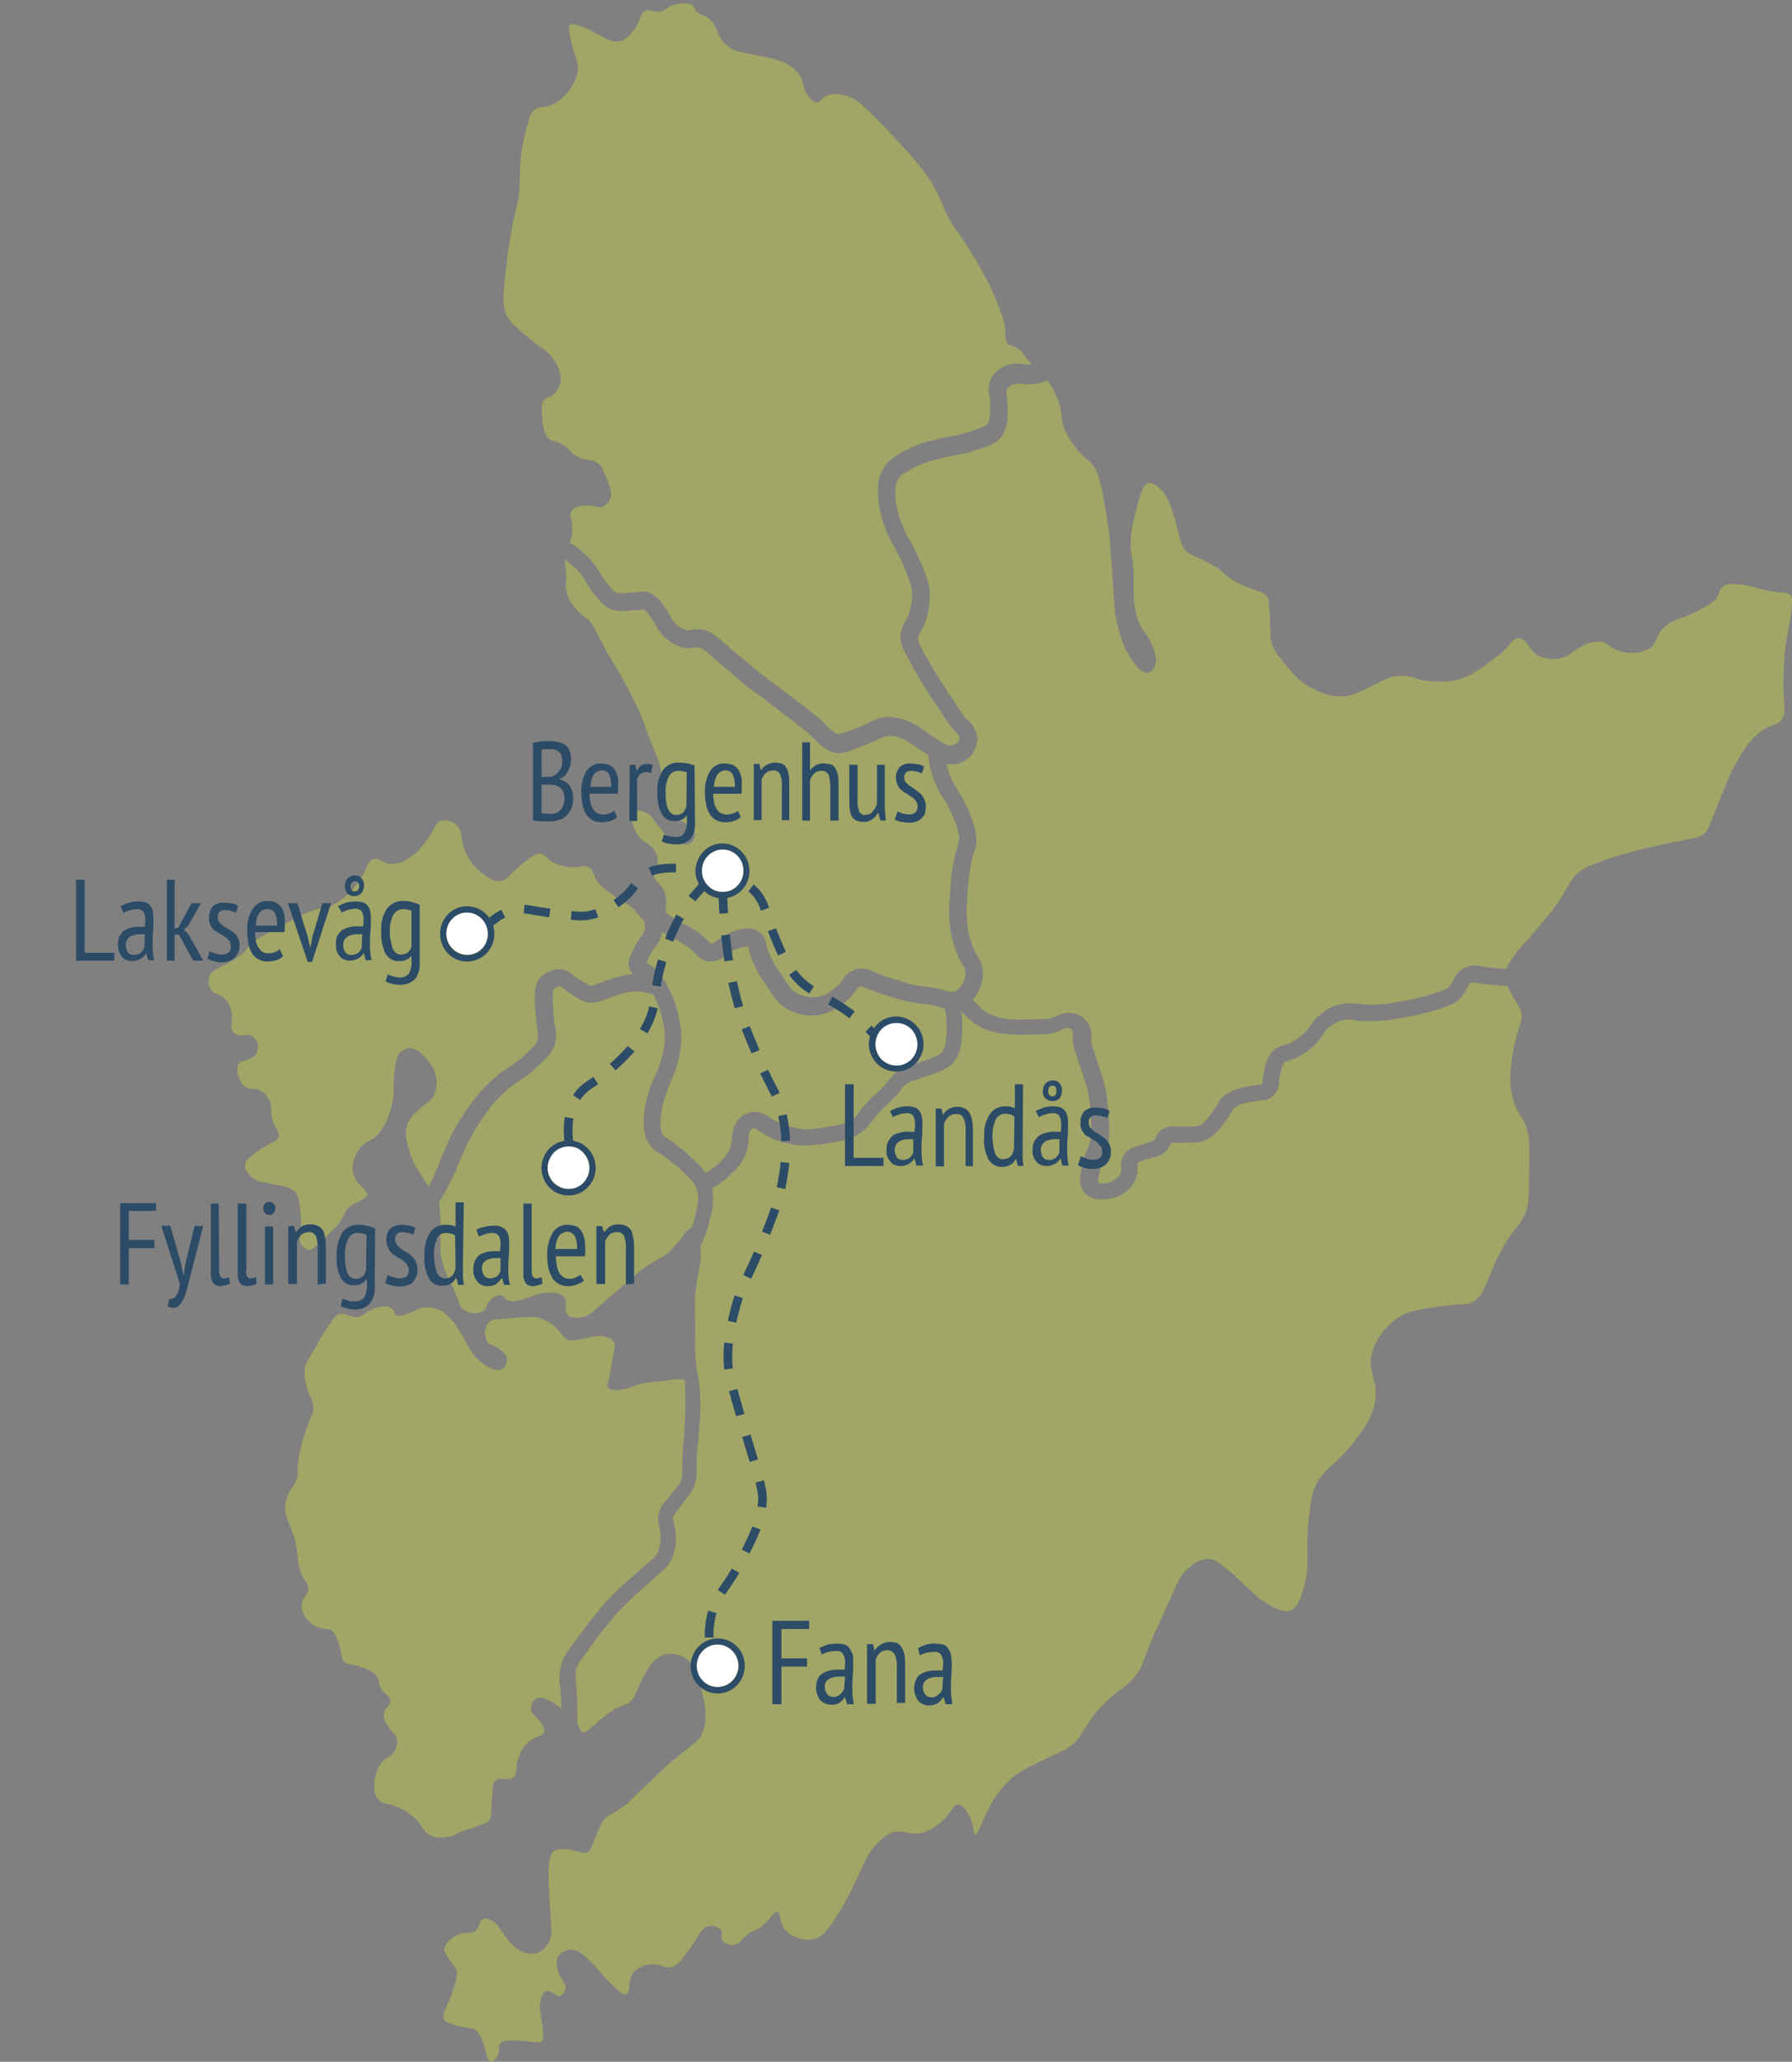<?xml version="1.0" encoding="utf-8"?>
<!-- Generator: Adobe Illustrator 24.3.0, SVG Export Plug-In . SVG Version: 6.00 Build 0)  -->
<svg version="1.1" id="Layer_1" xmlns="http://www.w3.org/2000/svg" xmlns:xlink="http://www.w3.org/1999/xlink" x="0px" y="0px"
	 viewBox="0 0 414.6 476.9" style="enable-background:new 0 0 414.6 476.9;" xml:space="preserve">
<rect x="0" y="0" width="414.6" height="476.9" fill="#808080" stroke="none"/>
<style type="text/css">
	.st0{fill:#A1A566;}
	.st1{fill:#2C4B67;}
	.st2{fill:#2B4B67;}
	.st3{fill:none;stroke:#2C4C67;stroke-width:2;stroke-miterlimit:10;stroke-dasharray:6,5;}
	.st4{fill:#FFFFFF;}
	.st5{fill:#2C4C67;}
	.st6{fill:none;stroke:#2B4B67;stroke-width:2;stroke-miterlimit:10;stroke-dasharray:6,5;}
</style>
<g id="Layer_2_8_">
	<g id="Layer_1-2_8_">
		<g>
			<path class="st0" d="M211.4,172.4c-0.5-0.4-1.1-0.7-1.6-1c-1.2-0.7-2.6-1.2-4-1.2h-0.1c-0.7,0-1,0.1-2.6,0.9
				c-0.9,0.4-2,0.9-3.6,1.5c-3.7,1.5-4.7,1.7-5.8,1.6c-2.3-0.3-3.7-1.7-5.3-3.3c-0.3-0.3-0.7-0.7-1.1-1.1c-0.4-0.4-3.5-2.7-8.2-6.4
				l-0.2-0.1c-2.6-2-3.9-3-4.8-3.6c-1.1-0.8-1.6-1.2-2.8-2.2l-2.3-2c-1.1-0.9-2.3-1.9-3.4-2.9l-0.5-0.4c-1.9-1.7-2.5-2.2-3.5-2.4
				c-0.4-0.1-0.7-0.1-1.1,0c-0.9,0.2-1.9,0.2-2.8-0.1c-1.9-0.6-3.7-1.8-4.9-3.4c-0.4-0.5-0.7-1-1-1.6c-0.2-0.4-0.4-0.8-0.7-1.2
				c-1-1.4-1.6-2.3-2.3-2.5l0,0h-0.4c-0.5,0.1-1.2,0.1-2.3,0.2c-1.4,0.2-2.9,0.2-4.3-0.1c-1.9-0.6-2.9-1.9-4.4-3.8
				c-0.7-0.8-1.3-1.7-1.8-2.7c-0.4-0.6-0.8-1.2-1.2-1.8c-0.9-1-1.8-1.9-2.9-2.8c-0.3-0.2-0.5-0.4-0.8-0.6c0,0.1,0,0.3,0,0.5
				c0,1.3,0.2,1.3,0.3,3.3c0,2-0.2,2.6,0.1,3.9c0.3,1,0.7,1.9,1.4,2.8c0.9,1.2,2,2.3,3.3,3.2c1.5,1.3,1.7,2.3,3.8,6.2
				c2.5,4.7,2.3,3.6,5.3,9.3c1.4,2.6,2.7,5.2,3.8,7.9c0.7,1.8,0.6,1.7,1.6,4.4c1.7,4.3,2.1,4.8,2.5,6.8c0.3,1.6,0,1.3,0.3,4.7
				c0.4,4,0.8,4.7,1.2,5.3c1,0.9,2.1,1.7,3.3,2.2c2.1,1.2,2.8,1.4,3.1,2.2c0.3,1,0,2.1-0.8,2.8c-1,0.8-2.4,0.3-3.1,0
				c-2-0.7-3.2-2.2-4.6-4c-1.4-1.8-1.7-2.6-2.9-3c-0.9-0.4-2.3-0.6-2.9,0.1c-0.6,0.7-0.3,1.6,0,2.6c0.2,0.9,0.7,1.8,1.2,2.6
				c1.6,2.1,2.9,1.8,3.9,3.7c0.5,0.7,0.7,1.6,0.7,2.5c-0.1,1.5-1,1.8-1,2.9c0,1.5,1.6,1.7,2.5,3.9c0.4,1.2,0.6,2.5,0.4,3.7
				c0,0.3-0.1,0.6-0.1,1.1c0.9,0.8,1.8,1.4,2.8,2c0.6,0.3,1.1,0.6,1.6,0.8c1.3,0.6,2.6,1.4,3.7,2.3c0.7,0.5,1.3,1.1,1.9,1.7
				c0.2,0.2,0.4,0.4,0.6,0.6c0.3-0.2,0.6-0.3,0.9-0.6c1.1-0.9,2.3-1.6,3.5-2.1c1.5-0.6,4.4-1.7,6.6-0.2c0.9,0.7,1.6,1.8,1.7,3
				c0.1,0.6,0.3,1.3,0.6,1.9c0.7,1.7,1.6,3.3,2.7,4.8c1.5,2.3,2.2,3.5,3.1,4.1c1.2,0.9,2.7,1.3,4.2,1.4c3.4,0,5.9-2.7,6.2-3
				c0.3-0.4,0.6-0.7,0.9-1.1c0.6-1.1,1.6-1.9,2.8-2.3c1.8-0.6,3.4,0,4.9,0.7l0.4,0.2c0,0,2.2,0.9,7.1,2.3c1.2,0.4,2.4,0.6,3.6,0.7
				c1.5,0.1,3.1,0.4,4.5,0.8l0.2,0.1c0.8,0.3,1.7,0.4,2.5,0.2c0.7-0.4,1.2-0.9,1.6-1.6c0.5-0.8,0.8-1.8,0.8-2.7
				c0-0.7-0.3-1.3-0.7-1.9c-0.5-0.8-0.9-1.6-1.2-2.4c-0.9-2-1.4-4.1-1.7-6.3c-0.3-2.5-0.3-4.9,0-7.4c0.1-2.9,0.4-5.7,1-8.5
				c0.3-1.3,0.6-2.1,0.7-2.7c0.2-0.6,0.3-1.2,0.4-1.8c0-0.4,0-1.8-1.5-5.3c-0.6-1.5-1.4-2.9-2.3-4.3c-0.8-1.2-1.4-2.5-2-3.8
				c-0.7-1.9-1.2-3.9-1.3-6l0,0C213,173.6,212.1,172.9,211.4,172.4z"/>
		</g>
		<g>
			<path class="st0" d="M217.3,232.9c-1.3-0.4-2.6-0.6-3.9-0.7c-1.5-0.1-3-0.4-4.4-0.8c-5.1-1.4-7.4-2.4-7.5-2.4l-0.4-0.2
				c-1.3-0.5-1.8-0.7-2.3-0.6c-0.2,0.1-0.3,0.1-0.8,0.9c-0.4,0.5-0.8,1-1.2,1.5c-0.6,0.7-4.1,4.3-9.1,4.3h-0.1
				c-2.3,0-4.5-0.8-6.4-2.1c-1.5-1.1-2.4-2.5-4.1-5.2c-1.3-1.7-2.3-3.6-3.1-5.6c-0.3-0.7-0.5-1.5-0.7-2.3c-0.1-0.2-0.1-0.5-0.2-0.7
				c-0.6-0.3-2.3,0.4-2.9,0.6c-0.9,0.4-1.8,0.9-2.6,1.5c-1,1-2.3,1.4-3.7,1.3c-1.1-0.2-2.2-0.8-2.9-1.7c-0.5-0.5-1-1-1.5-1.4
				c-0.9-0.7-1.9-1.3-2.9-1.8c-0.5-0.3-1.1-0.5-1.8-0.9s-1.1-0.7-1.6-1c-0.1,0.6-0.3,1.3-0.6,1.9c-0.3,0.6-0.6,1.1-1.1,1.6
				c-0.4,0.5-0.7,1-1,1.6l-0.2,0.4c-0.3,0.5-0.5,1-0.7,1.5c0.1,0.1,0.3,0.3,0.5,0.4c0.9,0.6,1.7,1.3,2.4,2.2
				c1.1,1.3,1.9,2.7,2.6,4.2c0.9,1.8,1.5,3.8,1.9,5.8c0.5,2,0.7,4,0.6,6c-0.2,2.1-0.6,4.2-1.3,6.2c-0.3,1-0.7,1.9-1.1,2.8
				c-0.4,0.8-0.7,1.7-1,2.6c-0.7,1.7-1.1,3.4-1.3,5.2c-0.1,1.7-0.3,3.5,0.6,4.7c0.1,0.1,0.1,0.1,0.5,0.4s1.1,0.7,2.2,1.5
				c1.4,1,2.8,2.2,4,3.4c1.1,1,2.2,2.1,3.1,3.3c1.3-0.7,2.4-1.5,3.4-2.6c1-0.9,1.8-2,2.3-3.3c0.2-0.7,0.3-1.5,0.4-2.3
				c0-1.5,0.5-3,1.5-4.2c0.8-0.9,1.9-1.5,3.1-1.7c1.5-0.1,3,0.4,4.2,1.4c0.2,0.1,0.3,0.2,0.5,0.3c1.5,0.9,3.2,1.5,4.9,1.9
				c2.4,0.7,4.4,0.4,7.1,0c3.8-0.6,5.4-0.9,6.9-2.2c0.4-0.3,0.7-0.7,1-1.1c0.7-1.1,1.6-2.1,2.5-3c0.5-0.6,1.1-1.1,1.7-1.6
				c0.5-0.4,1-0.9,1.4-1.4c0.7-0.7,1.1-1.3,1.5-1.7c0.7-0.9,1.5-1.7,2.4-2.3c0.8-0.5,1.6-0.9,2.5-1.1l1.1-0.3
				c3.5-1.2,5.6-1.9,6.3-2.8s0.8-1.8,1-4.4c0.1-1.9,0-3.8-0.4-5.6c-0.3-0.1-0.7-0.2-1-0.2L217.3,232.9z"/>
		</g>
		<g>
			<path class="st0" d="M131.3,304.1c1,1.2,3.4,0.6,3.7,0.5c1.2-0.3,1.8-0.8,3.8-2.6c1.7-1.5,3.4-3,5.1-4.4c1.7-1.4,2.6-2.3,3.7-3.2
				c4.7-3.8,5.7-3,8.2-5.8c2-2.2,3.1-4.3,4.2-4.6c0.4-1,0.7-2,0.9-3c0.6-2.6,1-4.5,0.1-6.4c-0.5-1.2-1.5-2.1-3.2-3.8
				c-1.2-1.1-2.4-2.1-3.7-3c-1-0.7-1.5-1.1-2-1.3c-0.6-0.3-1.2-0.8-1.6-1.4c-1.8-2.4-1.6-5.3-1.5-7.4c0.2-2.1,0.7-4.2,1.5-6.2
				c0.3-1,0.7-2,1.2-2.9c1.1-2.4,1.8-4.9,2.1-7.6c0.1-1.7-0.1-3.4-0.5-5c-0.3-1.7-0.9-3.3-1.6-4.9c-0.2-0.4-0.4-0.8-0.6-1.1
				l-0.4-0.1l-0.4-0.1c-1.5-0.4-3-0.6-4.6-0.4c-1.5,0.3-3,0.8-4.4,1.3l-1.4,0.5c-1.2,0.6-2.5,0.8-3.8,0.7c-1.2-0.2-2.2-0.9-4.1-2.1
				c-0.8-0.5-1.3-0.9-1.7-1.2c-0.2-0.2-0.5-0.3-0.7-0.5c-0.6,0-1.1,0.3-1.5,0.7c-0.3,0.4-0.3,2.1-0.1,5.1c0.1,1.5,0.3,2.6,0.4,3.4
				c0.4,1.5,0.3,3.1-0.1,4.5c-0.6,1.8-1.8,3-3.7,4.7c-1.4,1.3-2.9,2.5-4.5,3.5c-0.8,0.6-1.7,1.1-2.6,1.9c-1.9,1.6-3.5,3.4-4.9,5.4
				c-2.3,3.1-4.2,6.4-5.7,10c-0.8,1.7-1.1,2.5-1.4,3.3s-0.7,1.6-1.1,2.4c-0.9,1.8-1.8,3.5-2.9,5.2c0.4,1.6,0.4,3.4,0.4,8.1
				c0,3.8,0.1,4.4,0.3,5.1c0.4,1.7,1,3.3,1.8,4.8c0.9,1.9,1.1,2.2,1.8,3.9c0.6,1.7,0.5,1.9,1,2.4c1.2,1.4,3.9,1.7,5.2,0.6
				c0.7-0.6,0.3-1.1,1.2-2.1c0.4-0.4,1.6-1.6,2.7-1.4c0.8,0.2,0.7,0.8,1.6,1.2c0.9,0.4,1.7,0.2,2.9-0.1c1.3-0.3,1.5-0.5,2.9-1
				c1.3-0.5,2.6-0.7,3.9-0.7s2.6,0.1,3.3,1C131.5,301.5,130.3,303,131.3,304.1z"/>
		</g>
		<g>
			<path class="st0" d="M68.5,276c0.6,0.8,0.7,1.9,1,4.2c0.2,1.4,0.2,2.8,0.1,4.2c-0.1,1.8-0.5,2.4,0,3.3c0.4,0.8,1.2,1.3,2,1.4
				c0.3,0,0.7-0.1,1.8-1.1c1.1-1,2.1-2,3-2.9c1.5-1.5,1.2-1.2,1.5-1.5c2-2.3,1.6-3.5,3.1-4.6c0.7-0.4,1.3-0.8,2.1-1.1
				c1.6-0.9,1.7-1.2,1.8-1.4c0.2-1.1-1.8-2.5-1.8-2.5c-0.6-0.7-1-1.6-1.4-2.5c-0.7-3,1.4-5.6,1.6-6c1.6-1.9,2.7-1.3,4.5-3.5
				c0.9-1.1,1.6-2.4,2-3.7c0.5-1.3,0.9-2.6,1.1-4c0.4-2.5,0-2.8,0.3-5.7s0.5-4.6,1.8-5.5c0.8-0.6,1.8-0.8,2.7-0.5
				c0.9,0.3,1.6,0.8,2.2,1.5c1.4,1.5,2.6,2.8,3,5c0.3,1.5,0.1,3.1-0.6,4.4c-0.7,1.3-1.4,1.2-3.7,3.5c-1,0.8-1.8,1.8-2.3,2.9
				c-0.5,1.4-0.5,3-0.1,4.4c0.4,2,1.1,3.8,2,5.5c0.8,1.4,1,1.5,2.9,4.7c0.6-1,1.1-2,1.5-3c0.3-0.7,0.7-1.5,0.9-2.2
				c0.3-0.8,0.7-1.8,1.5-3.6c1.6-3.8,3.7-7.4,6.2-10.7c1.6-2.2,3.5-4.2,5.6-6c1.1-0.9,2-1.5,2.9-2.1c1.4-0.9,2.8-2,4-3.1
				c1.8-1.7,2.3-2.3,2.6-3.1c0.2-0.6,0.2-0.9,0-2.7c-0.1-0.8-0.3-2-0.4-3.6c-0.4-4.7-0.2-6.6,1-8.1c1.2-1.4,3-2.2,4.8-2.1
				c1,0.1,1.9,0.5,2.7,1.2c0.4,0.3,0.9,0.6,1.6,1.1c0.8,0.6,1.7,1.1,2.6,1.5c0.3,0,0.4,0,1.8-0.5c0.4-0.1,0.9-0.3,1.4-0.5
				c1.6-0.6,3.3-1.1,5-1.5c0.6-0.1,1.1-0.1,1.7-0.1c-0.5-0.5-0.9-1.2-1-2c-0.2-1.4,0.4-2.5,1.2-4.1l0.2-0.4c0.4-0.8,0.9-1.5,1.4-2.2
				c0.2-0.3,0.5-0.6,0.6-0.9c0.4-0.9,0.4-1.9,0.2-2.8c-1.3-1-1.5-1.8-2.7-2.9c-1.3-1.3-1.6-0.9-4.2-2.8c-2.2-1.6-3.3-2.3-4.1-3.6
				c-1-1.6-0.8-2.5-1.8-3.1s-1.4,0-3.4,0c-1.8,0.1-3.5-0.4-5.1-1.2c-1.5-0.9-1.5-1.7-2.6-1.9c-0.9-0.2-1.7,0.3-3.4,1.5
				c-4,3.1-4.3,4.6-6.1,4.8c-1.4,0.2-2.6-0.7-4.1-1.8c-1.7-1.3-3.1-3-3.9-5c-1.3-3.1-0.5-4.6-2-6.1c-0.9-0.9-2.2-1.3-3.5-1.1
				c-1.6,0.4-1.5,2.1-3.9,5.1c-1,1.4-2.3,2.7-3.8,3.6c-1.1,0.9-2.5,1.3-3.9,1.4c-2.1-0.1-2.8-1.6-4.1-1.2c-1.3,0.3-1.5,1.8-2.5,3.6
				c-1.4,2.4-3.2,4.5-5.4,6.1c-2.8,2-3.7,0.8-9.3,3.5c-0.2,0.1-1.8,0.9-4.9,2.6c-4.3,2.3-5.1,2.8-6.1,3.7c-1.6,1.5-1.4,1.9-3,3
				c-1.3,0.9-2.7,1.7-4.1,2.4c-1.7,0.9-2.1,1.1-2.5,1.7c-0.7,1.2-0.6,2.8,0.3,3.9c0.7,0.8,1.3,0.5,2.5,1.4c0.9,0.7,1.6,1.7,1.9,2.8
				c0.8,2.5-0.6,4.2,0.6,5.4c0.4,0.4,0.9,0.6,1.4,0.7c1,0.2,1.3-0.3,2.2-0.1s1.6,0.8,1.9,1.7c0.4,1,0.2,2.1-0.4,2.9
				c-0.6,0.6-1.4,1-2.2,1.2c-1.2,0.5-1.3,0.4-1.6,0.7c-0.9,1-0.2,2.9,0,3.3c0.2,0.9,0.8,1.7,1.5,2.2c1.2,0.8,1.8,0.1,3.3,0.8
				c1,0.5,1.8,1.3,2.3,2.4c0.5,1.1,0.2,1.6,0.4,3.2c0.4,3.2,2.1,3.8,1.6,5.3c-0.4,1.1-1.5,0.9-4.4,2.9c-2,1.4-3.2,2.2-3.3,3.5
				c0,1.8,1.8,3,2.3,3.3c1.3,0.9,2,0.5,4.6,1.2C66.3,274.5,67.6,274.8,68.5,276z"/>
		</g>
		<g>
			<path class="st0" d="M350.3,255.1c-0.7-2.4-1-4.9-0.8-7.3c0.2-2.9,0.7-5.8,1.5-8.6c0.7-2.6,1.2-3.3,1-4.7s-0.8-1.7-2.5-5
				c-0.3-0.6-0.5-1-0.7-1.4c-2.8-0.2-5.1-0.4-7.1-0.7c-0.5-0.2-1-0.2-1.5,0c-0.3,0.1-0.4,0.3-0.8,1.1c-0.3,0.7-0.8,1.5-1.3,2.1
				c-1.3,1.6-3.1,2.2-6.2,3.1c-2.6,0.8-5.3,1.4-8,1.8c-2.7,0.5-5.5,0.8-8.3,0.7c-0.8,0-1.5-0.1-2.1-0.2c-1.3-0.3-2.7-0.2-3.9,0.3
				c-0.7,0.3-1.4,0.8-2.1,1.3c-0.5,0.4-0.9,0.9-1.2,1.4c-0.4,0.7-0.9,1.3-1.4,1.9c-1.8,2.1-4.2,3.7-6.9,4.5
				c-0.6,0.2-0.7,0.2-0.9,0.4c-0.4,0.7-0.7,1.4-0.8,2.2c-0.2,0.8-0.4,1.6-0.4,2.4c0,1.2-0.5,2.3-1.3,3.1c-0.7,0.7-1.7,1-2.7,1
				c-0.4,0-0.8,0.1-1.4,0.2c-2,0.3-3.8,0.6-4.9,1.6c-0.2,0.2-0.2,0.2-0.5,0.6c-0.5,0.9-1,1.8-1.7,2.6c-1.6,2.1-2.7,3.5-4.7,4.3
				c-1.2,0.5-2.4,0.5-4.9,0.5c-0.7,0-1.2,0-1.7,0c-0.4,0-0.8,0-1.1,0c0,0.1-0.1,0.1-0.1,0.2c-0.3,0.8-0.8,1.5-1.4,2
				c-0.7,0.6-1.5,1-2.4,1.1c-0.4,0.1-1,0.3-1.7,0.5c-0.9,0.3-1.8,0.6-2.2,0.8c0,0.1,0,0.4,0,0.6c0.1,1.2-0.1,2.3-0.5,3.4
				c-1,2.1-2.9,3.6-5.1,4.2c-0.8,0.2-1.7,0.3-2.6,0.3c-1.6,0.1-3.1-0.5-4.2-1.7c-1.4-1.8-0.9-3.8-0.3-6.7c0.2-1.1,0.6-2.2,1.1-3.2
				c0.3-0.6,0.5-1.2,0.6-1.8c0.4-1.9,0.3-3.5,0.1-7c-0.1-1.5-0.3-3.1-0.6-4.6c-0.3-1.3-0.8-2.9-2-6.3c-0.3-0.9-0.5-1.6-0.7-2.2
				c-0.4-1-0.7-2-0.8-3.1c0-0.4,0-0.9,0-1.2c0-0.8,0-1-0.1-1.2c-0.2-0.3-0.5-0.5-0.9-0.6s-0.8,0-1.6,0.4l-0.6,0.3
				c-1.8,0.8-3.9,0.8-8.3,0.8c-2.2,0.1-4.5-0.1-6.7-0.6c-1.8-0.4-3.5-1.2-5-2.3c-0.9-0.8-1.8-1.6-2.6-2.5c0.2,1.7,0.3,3.3,0.2,5
				c-0.2,2.9-0.4,4.8-1.8,6.6s-3.6,2.5-8.1,4l-1.1,0.4c-0.6,0.1-1.1,0.3-1.6,0.6c-0.6,0.4-1.1,0.9-1.5,1.5c-0.4,0.5-0.9,1.1-1.7,1.9
				c-0.5,0.6-1.1,1.2-1.7,1.7c-0.5,0.4-1,0.9-1.4,1.4c-0.8,0.8-1.5,1.6-2.1,2.5c-0.4,0.7-1,1.3-1.6,1.8c-2.4,2.2-5,2.6-8.9,3.2
				c-2.8,0.4-5.5,0.8-8.7,0c-2.1-0.4-4.2-1.2-6-2.4l-0.6-0.4c-0.7-0.5-1.1-0.8-1.5-0.7c-0.3,0.1-0.5,0.2-0.7,0.5
				c-0.3,0.3-0.3,0.6-0.4,1.7c0,3.1-1.4,6.1-3.8,8.1c-1.3,1.4-2.9,2.6-4.6,3.5c0.3,2.3,0.2,4.7-0.5,7c-0.5,2.3-1.3,4.5-2.3,6.6
				c0.6,3.9-0.8,6.2-1.2,11.7c-0.1,1.4-0.1,2.5,0,4.8c0.2,6.1-0.3,6.7,0.4,11.9c0.3,1.3,0.5,2.7,0.7,4c0.2,2.9,0.2,5.9-0.1,8.8
				c-0.1,2.8-0.3,3.8-0.4,4.7c-0.1,1-0.2,2.1-0.2,3.1c0,0.6,0,1.1,0,1.6c0,2.5-0.1,4-1.1,5.8c-0.8,1.1-1.6,2.3-2.4,3.3l-0.8,1.1
				c-1,1.3-1.1,1.4-1.2,1.7c-0.1,0.2-0.1,0.3,0.1,0.8c0.2,0.9,0.4,1.7,0.5,2.6c0.3,2.3-0.1,4.6-1.1,6.7c-0.7,1.2-1.6,2.2-2.7,3
				l-0.1,0.1c-1,0.9-2,1.8-3,2.7c-0.8,0.7-1.7,1.5-2.5,2.2c-2.3,2.1-4.4,4.3-6.3,6.7c-1.3,1.5-2.4,3-4.5,5.9s-2.4,3.4-2.7,4.2
				c-0.3,1.3-0.3,2.6-0.1,3.8c0,0.4,0.1,0.9,0.1,1.4c0.2,2.5,0.2,5.2,0.2,7.8c0.5,1,0.7,1.8,1.3,1.9s1.2-0.5,3.5-2.5
				c1.2-1.1,2.5-2.1,3.9-2.9c2.1-1.1,2.9-0.9,3.9-2.1c0.5-0.5,0.5-0.7,1.5-2.8c0.7-1.7,1.6-3.4,2.6-5c0.9-1.4,2.3-2.4,3.9-2.8
				c1.9-0.3,3.9,0.3,5.3,1.7c0.9,0.9,1.3,2,2.1,4.2c0.5,1.4,0.8,2.7,1.1,4.2c0.4,1.5,0.6,3.1,0.5,4.7c0,1.6-0.4,3.1-1.2,4.4
				c-0.4,0.6-0.9,1.1-1.5,1.5c-2.2,1.9-3.2,2.5-5.2,4.2c-0.4,0.3-1.2,1.1-2.7,2.5s-3,2.8-3.9,3.7c-3.6,3.5-3.1,3.1-3.8,3.7
				c-2.9,2.3-4.1,2-5.5,4c-0.6,1-1.1,2.1-1.5,3.2c-1,2.5-1.2,3.5-2.1,3.9c-0.7,0.3-1.2-0.1-2.7-0.4c-1.2-0.2-3.8-0.9-5,0.1
				s-1.3,3.6-1.1,8.5c0.2,4.5,0.4,7.1,0.4,7.1c0.2,2.3,0.4,3.6-0.3,5.1c-0.5,1.3-1.6,2.4-2.9,2.9c-1.5,0.3-3,0-4.2-0.8
				s-2.2-1.8-2.9-2.9c-1.6-1.9-1.7-2.9-3.1-3.7c-0.5-0.3-1.5-0.9-2.3-0.5s-0.6,1.4-1.4,2.4c-1.2,1.4-3,0.2-5.3,1.7
				c-0.1,0.1-2.3,1.5-2.2,3.1c0,0.3,0.1,0.6,1,1.9c1.3,2.1,1.6,2.1,1.8,2.6c0.2,0.7,0.3,2.1-1.5,6.7c-1.2,3-1.9,3.9-1.4,4.8
				c0.3,0.6,1.2,0.9,2.9,1.4c3.1,0.9,3.5,0.4,4.5,1.1s1.6,2.4,2.3,5c0.3,1.2,0.5,2.1,1.1,2.2s1.2-0.5,1.5-1c0.8-1.2,0.1-2.2,0.7-3.1
				c0.3-0.4,0.8-0.8,3.7-0.7c3.9,0.1,5.1,0.9,5.9,0.1c0.5-0.5,0.4-1.7,0.1-4.2s-0.7-3.2-0.4-4.7c0.1-0.8,0.4-2.3,1.4-2.6
				c1.2-0.4,2.3,1.5,3.4,1c0.6-0.4,1-1.1,1-1.8c0.1-1.2-0.7-1.6-1.4-3.1c-0.2-0.4-1.2-2.9-0.1-4.4c0.9-1,2.3-1.5,3.7-1.2
				c0.5,0.1,1.5,0.4,4.6,3.6c1.4,1.4,2,2.5,3.9,4.3c1.7,1.6,2.8,2.6,3.5,2.2c1.1-0.5,0-3,1.6-5c1-1,2.3-1.7,3.7-1.8
				c2.4-0.3,3.2,1,5.1,0.6c1.2-0.3,2-1.3,3.5-3.3c2.9-3.7,3.1-5.6,4.9-6.1c1.1-0.3,2.2,0,3,0.8c0.5,0.8-0.2,1.5,0.3,2.4
				c0.8,1,2,1.3,3.1,1c1-0.3,1.1-0.9,2.5-2.1c1.8-1.6,2.3-1,4.1-2.6c1.7-1.6,2.4-3.1,3.1-2.9c0.7,0.2,0.3,2.1,1.4,3.7
				c1.3,2.1,4.6,3.2,7.1,2.6c2.1-0.5,3.5-2.6,6-6.6c1.5-2.5,2.9-5.2,4.1-7.9c1.7-3.6,2.3-5.3,4.2-7.3c1-1.2,2.2-2.2,3.7-2.8
				c2.7-0.8,4.1,0.8,7.1,0c1.7-0.5,3.3-1.5,4.6-2.8c2.3-2.1,2.5-3.8,3.7-3.7c1.5,0.1,2.7,3.2,2.9,3.7c0.7,1.9,0.5,3.1,0.9,3.2
				c0.6,0.1,1.3-2.3,2.9-5.4c1.4-3.1,3.5-5.8,6-8c1.6-1.1,3.3-2.1,5.1-2.9c4.4-2.3,5.2-2.4,6.8-3.3c4.7-2.7,3.6-5.3,9.4-11
				c3.9-3.8,5.3-3.5,7.5-6.9c0.9-1.4,0.8-1.6,3.1-7.3c1.2-3,0.5-1.1,4.4-9.8c1.8-4,2.4-5.5,4.1-6.9c1-0.9,2.6-2.3,4.8-2.2
				c0.9,0,2.2,0.3,7.5,5.3c2.9,2.7,3.2,3.2,4.8,4.3c2,1.3,4.7,3.1,6.8,2.2c0.5-0.2,1.8-0.9,3-5.7c1.4-5.9,0.2-8.5,1-15.2
				c0.4-3.8,0.6-5.7,1.6-7.9c2.2-4.5,5-4.8,9.1-10.4c2.3-3,4-5.4,4.6-9c0.9-5.1-1.8-6.5-0.7-11.1c1.3-5.4,6.1-8.3,6.5-8.6
				c2.4-1.4,5.2-1.8,10.8-2.5c4.6-0.6,4.5-0.1,5.7-0.7c3.7-1.8,3.1-5.5,7.4-12.9c3.2-5.5,4.6-5.4,5.6-9.3c0.3-1.2,0.3-3.8,0.4-9
				c0.1-6.4-0.1-7.4-0.4-8.3C352.8,258.5,351.5,258.6,350.3,255.1z"/>
		</g>
		<g>
			<path class="st0" d="M120.8,76.9c4.3,3.9,5.8,3.8,7.5,6.6c0.6,1,2,3.3,1.2,5.5c-0.3,0.9-0.9,1.8-1.6,2.4c-0.9,0.6-1.4,0.4-1.9,1
				c-0.8,0.8-0.7,2-0.6,3.7c0.2,2.6,0.4,4.3,1.6,5.4c0.9,0.8,1.3,0.3,2.9,1.2c2,1.1,1.8,1.8,3.5,2.8c2.4,1.4,3.5,0.4,5.1,1.8
				c0.7,0.6,1.1,1.5,1.8,3.2c0.8,2,1.5,3.5,0.8,5c-0.3,0.7-0.9,1.3-1.6,1.7c-1.1,0.4-1.7-0.2-3.3-0.3c-0.3,0-2.9-0.1-3.9,1.2
				c-0.8,1.1,0.2,2,0.1,4.6c0,1-0.2,1.9-0.6,2.8c0.7,0.4,1.4,0.9,2,1.4c1.3,1,2.5,2.1,3.5,3.4c0.6,0.7,1.1,1.5,1.6,2.3
				c0.4,0.8,0.9,1.5,1.5,2.2c1.3,1.7,1.8,2.2,2.4,2.4c1,0.1,1.9,0,2.9-0.1c1.1-0.1,1.7-0.1,2.1-0.2c0.7-0.1,1.3-0.1,2,0.1
				c2.1,0.6,3.2,2.3,4.4,4c0.4,0.6,0.7,1.2,1,1.8c0.1,0.3,0.3,0.5,0.5,0.8c0.7,1,1.7,1.7,2.9,2.1c0.4,0.1,0.8,0.1,1.2,0
				c0.8-0.2,1.6-0.2,2.4-0.1c2.2,0.3,3.5,1.5,5.5,3.3l0.5,0.4c1.1,1,2.2,1.9,3.3,2.8c0.8,0.7,1.6,1.3,2.4,2c0.8,0.7,1.7,1.4,2.5,2
				c0.9,0.7,2.3,1.7,4.9,3.7l0.2,0.1c7,5.4,8.2,6.4,8.5,6.7s0.8,0.8,1.1,1.1c1.4,1.4,2,2,2.9,2.1c1.3-0.3,2.6-0.7,3.9-1.3
				c1.6-0.6,2.7-1.1,3.5-1.5c1.3-0.7,2.7-1.1,4.2-1.2h0.1c2,0.1,4,0.7,5.8,1.7c0.8,0.4,1.5,0.8,2.2,1.4c0.6,0.5,1.5,1.1,3.2,2.2
				c1.7,1.1,2.1,1.3,2.6,1.3c0.7,0.1,1.4-0.1,1.9-0.5c0.4-0.3,0.6-0.8,0.6-1.3c0-0.4-0.5-0.9-1.2-1.6l-0.3-0.3
				c-0.4-0.4-0.9-1.2-4.9-7.2c-1-1.5-2.6-3.9-4.3-7c-2.6-4.5-3.2-6-2.9-8c0.1-1,0.5-1.9,1-2.7c0.4-0.7,0.8-1.4,1-2.2
				c0.5-1.6,0.7-3.2,0.6-4.9c-0.1-1.2-0.8-3.2-2.1-6.2c-0.9-2-1.5-3.1-2.1-4.1c-0.7-1.3-1.4-2.6-1.9-4c-0.9-2.3-1.5-4.7-1.7-7.1
				c-0.1-2.1-0.3-4.5,1.2-7c1.2-2,2.9-2.9,4.8-4c1.9-1,4-1.8,6.1-2.3c2.1-0.6,3.5-0.9,4.7-1.1c1.4-0.2,2.8-0.6,4.2-1
				c2.5-0.8,3.9-1.3,4.3-1.9c0.8-1.2,0.6-3.3,0.6-4.8c0-0.6-0.1-1.1-0.2-1.6c-0.3-1.3-0.2-2.6,0.3-3.8c0.7-1.5,2-2.6,3.5-3.2
				c1.2-0.5,2.5-0.6,3.8-0.4c0.6,0.1,1.1,0.1,1.7,0.1c0.2,0,0.3,0,0.5-0.1c-0.4-0.4-0.8-0.8-1.2-1.3c-0.5-0.8-1.1-1.6-1.9-2.2
				c-1.1-0.8-1.8-0.6-2.4-1.2c-0.8-0.8-0.5-1.8-0.7-3.7c-0.1-1.5-0.7-3-1.9-6c-0.7-1.9-1.4-3.3-2-4.5c-1.6-3.2-3.5-6.4-5.5-9.4
				c-2-3.1-1.8-2.4-2.7-3.9c-2.2-3.7-2.4-5.4-4.3-8.8c-1-1.8-2.2-3.5-3.5-5c-0.8-1-2.5-3.2-9.2-10.1c-3.7-3.8-5.7-5.6-8.2-6.1
				c-1.2-0.2-2.8-0.6-4.2,0.3c-0.9,0.6-1.2,1.3-2,1.4c-1,0-1.7-1.1-2.1-1.6c-1.2-1.6-0.8-2.7-1.6-4.2c-0.7-1.2-1.7-2.2-2.9-2.9
				c-1-0.7-2.1-1.2-7.8-2.3c-3.9-0.8-4.5-0.8-5.6-1.6c-1.2-0.8-2.2-1.9-2.8-3.3c-0.3-0.9-0.8-1.8-1.3-2.6c-0.4-0.5-0.8-0.9-1.3-1.2
				c-1.2-0.8-1.6-0.5-2.3-1.2s-0.5-1.1-1.1-1.6c-0.6-0.4-1.4-0.5-2.1-0.4c-1,0-1.9,0.2-2.8,0.5c-1.1,0.5-1,0.8-1.9,1.2
				c-1.8,0.8-2.9-0.7-4.2,0.1s-0.9,1.8-2.1,3.7c-0.6,0.9-2,3-4,3.3c-1.3,0.2-2.6-0.5-5.4-2c-1.1-0.7-2.4-1.2-3.6-1.6
				c-1.7-0.6-2.1-0.4-2.2-0.3s-0.6,0.7,0.4,4.6c0.9,3.3,1.4,3.8,1.4,5.4c-0.1,1.3-0.4,2.6-1.1,3.7c-0.9,1.9-2.5,3.5-4.4,4.6
				c-2.3,1.2-3.2,0.3-4.6,1.5c-1,0.8-1.3,2.2-2,5c-0.4,1.6-0.8,3.3-1,5c-0.4,3.5-0.3,5.2-0.4,7.6c-0.2,4.4-1,4.3-2.3,12.9
				c-0.4,2.3-0.6,4-1,7.5c-0.6,5.6-0.6,7.2,0.1,8.9C117.5,73.9,118.6,74.9,120.8,76.9z"/>
		</g>
		<g>
			<path class="st0" d="M109,422.9c3.4-1.2,3.8-1.3,4.2-1.9c0.4-0.6,0.4-1,0.6-4.3c0.2-3.8,0.3-4.3,0.7-4.7c1.2-1.2,3.1,0.2,4.4-1
				c1.1-1,0.1-2.2,1.2-4.8c0.5-1.4,1.3-2.6,2.5-3.5c1.6-1.2,3-1.1,3.3-2.1s-0.8-2.2-1.5-3.1c-0.9-1-1.3-1.1-1.5-1.8
				c-0.2-1.1,0.3-2.2,1.2-2.8c1.4-0.7,3.3,0.6,5.8,2.2c0-1.2-0.1-2.4-0.2-3.6c0-0.5-0.1-0.9-0.1-1.3c-0.3-1.8-0.2-3.6,0.3-5.3
				c0.4-1.5,1.1-2.5,3.3-5.5c2.2-2.9,3.3-4.5,4.7-6.1c2-2.6,4.3-5,6.7-7.1l2.5-2.2c1-0.9,2-1.8,3.1-2.7l0.1-0.1
				c0.7-0.5,1.4-1.2,1.8-1.9c0.6-1.4,0.9-3,0.7-4.5c0-0.6-0.1-1.3-0.3-1.9c-0.3-0.9-0.3-1.9-0.1-2.9c0.4-1.2,1-2.2,1.9-3.1l0.8-1
				c1.1-1.5,2-2.6,2.2-2.9c0.5-0.9,0.6-1.6,0.6-3.9c0-0.5,0-1,0-1.7c0-1.1,0.1-2.3,0.2-3.4c0.1-0.8,0.2-1.7,0.3-4.4
				c0.2-2.8,0.2-5.6,0.1-8.3c-0.1-0.7,0.3-2-0.4-2.2c-1.5-0.4-2.9,0.2-5.1,0.4c-1.8,0.1-3.7,0.3-5.5,0.8c-1.1,0.5-2.3,0.9-3.5,1.1
				c-0.7,0.1-2.9,0.4-3.4-0.6c-0.2-0.4,0-0.8,0.3-1.8c0.1-0.2,0.2-1.7,0.8-4.7c0.5-2.3,0.7-3.1,0.3-3.9c-0.8-1.3-2.9-1.4-3.5-1.4
				c-1.1,0.1-2.2,0.3-3.3,0.6c-1.2,0.3-2.4,0.5-3.5,0.4c-1.5-0.4-1.6-1.7-3.5-3.3c-1-0.8-2.1-1.4-3.3-1.8c-1.4-0.5-2.1-0.3-7.9,0.1
				c-2.6,0.2-3.2,0.2-3.8,0.8c-1.2,1.3-1.3,3.2-0.4,4.7c0.6,0.7,1.1,0.4,2.6,1.5c1,0.7,1.8,1.3,1.9,2.2c0.1,1-0.4,2-1.2,2.5
				c-1.6,0.8-3.8-0.9-4.6-1.5c-1.5-1.2-2.7-2.7-3.5-4.4c-0.7-1.4-1.6-2.8-2.5-4.2c-0.7-1.1-1.6-2-2.6-2.8s-2.3-1.3-3.5-1.4
				c-1.1,0-2.1,0.1-3.1,0.6c-0.8,0.4-1.7,0.8-2.6,1.1c-1.5,0.4-1.9,0.2-2,0.1c-0.6-0.4-0.3-1-1-1.5c-0.5-0.4-1.1-0.6-1.8-0.5
				c-0.6,0-1.3,0.1-1.9,0.3c-2.6,0.9-2.8,1.8-4.2,2.1c-2,0.3-2.7-1.2-4.4-0.6c-0.5,0.2-1,0.5-2,2.1c-1.1,1.6-2.1,3.2-3,4.8
				c-2.2,3.9-2.7,4.2-2.9,5.7c-0.1,1.2,0,2.3,0.3,3.5c0.6,2.8,1.3,3,1.6,4.7c0.5,2.5-1.1,3.1-2.7,9.6c-0.3,1.1-0.5,2.3-0.7,3.5
				c-0.3,2.5,0.1,2.7-0.3,4c-0.6,2.1-1.6,2.1-2.3,4.6c-0.4,1-0.5,2-0.4,3.1c0.2,1.1,0.6,2.3,1.1,3.3c0.5,1.4,0.8,2,1,2.8
				c0.4,1.6,0.6,3.1,0.8,4.7c0.1,1.3,0.4,2.5,0.8,3.7c0.8,1.9,1.5,1.9,1.6,3c0.2,1.8-1.5,2.2-1.5,4.3c0,1.1,0.4,2.1,1.1,3
				c0.8,1.1,2,1.9,3.3,2.2c1.4,0.4,1.8,0,2.6,0.6c0.4,0.3,0.8,0.8,1.5,2.8c1,3.1,0.5,3.5,1.2,4.3c0.9,1,1.7,0.3,4.6,1.5
				c2.3,0.9,2.7,1.4,3,1.8c0.8,1.1,0.3,1.8,1.2,3.2c0.9,1.4,1.9,1.4,2,2.4c0.2,1.4-1.6,1.9-1.5,3.7c0.1,0.9,0.5,1.8,1.1,2.5
				c1.1,1.8,1.7,1.8,1.9,2.9c0.2,1,0,2-0.6,2.9c-0.6,1-1.3,1-2.3,1.9c-1.2,1.1-1.9,2.7-2.2,4.3c-0.1,0.7-0.6,3.5,1,5
				c1,1,1.9,0.5,4.5,1.7c1,0.5,2,1,2.9,1.7c2.8,2.1,2.4,3.7,4.4,4.7c1.7,0.9,3.6,0.5,5.9,0C105.2,424.2,106.5,423.7,109,422.9z"/>
		</g>
		<g>
			<path class="st0" d="M414.4,137.8c-0.6-0.9-1.7-0.6-4.9-1.1c-2.8-0.5-3-0.9-6-1.4c-3.4-0.5-4.4-0.1-4.9,0.4
				c-0.8,0.6-0.7,1.2-1.3,2.3c-0.6,1.1-1.5,1.8-5.8,3.9c-3.3,1.6-4.6,1.4-6.4,3.1c-2.2,2.1-1.4,3.5-3.4,4.9s-5.3,1.4-7.5,0.5
				c-2.1-0.8-2.3-1.9-4.2-2c-1.5,0-2.9,0.4-4.2,1.2c-2.2,1.1-2.2,1.7-3.7,2.3c-1.9,0.7-4,0.7-5.9-0.1c-2.6-1.3-2.8-4-4.7-4.2
				c-1.5-0.2-2.1,1.9-4.8,4c-4.4,3.3-6.6,4.9-9.4,5.6c-3,0.7-6.2,0.6-9.2-0.1c-1.7-0.7-3.6-0.9-5.4-0.7c-1.2,0.3-2.4,0.7-3.5,1.4
				c-3.9,1.9-6,2.9-7.1,3.1c-3.4,0.7-6.3-0.6-7.9-1.4c-3.4-1.5-5.3-3.9-7.2-6.3c-1.5-1.8-2.2-2.7-2.7-4.2s-0.3-2.1-0.5-6.5
				c-0.2-3.5-0.3-3.9-0.5-4.2c-1-1.8-2.7-1.5-6.2-3.1c-4-1.9-3.4-3-8.2-5.4c-2.8-1.4-3.7-1.4-4.8-2.7c-1-1.2-0.9-1.9-2-6
				c-1.4-5-2.1-6.2-2.9-7.2c-0.6-0.7-2.2-2.5-3.6-2.2c-0.6,0.2-1.3,0.8-2.4,5c-1,3.8-1.5,5.7-1.6,8.4c-0.1,3.6,0.6,3.2,0.7,8.3
				c0,3-0.2,4.3,0.3,7c0.2,1.7,0.7,3.3,1.5,4.8c0.7,1,1.4,2,2,3c0.5,0.9,0.8,1.9,1.1,2.9c0.3,1,0.3,2,0,3c-0.1,0.1-0.6,1.3-1.6,1.5
				c-2.1,0.4-4.6-4.4-5.1-5.3c-1.1-2.4-1.9-4.9-2.3-7.5c-0.4-2.2-0.4-3.1-0.8-9.2c-0.5-7.2-0.6-8.8-0.8-10.3
				c-0.4-3.2-0.8-5.5-1.1-7.1c-0.9-4.5-1.3-6.8-2.5-8.4c-1.3-1.8-2.2-1.7-4.3-4.5c-0.9-1.2-1.7-2.4-2.3-3.8c-1-2.4-0.5-3-1.2-5.6
				c-0.6-2.2-1.6-4.2-2.9-5.9c-1.2,0.5-2.4,0.8-3.7,0.9c-0.8,0-1.6,0-2.3-0.1c-0.6-0.1-1.3-0.1-1.9,0.1c-0.6,0.2-1.1,0.6-1.5,1.2
				c-0.1,0.3-0.1,0.5,0,1.5c0.1,0.5,0.1,1.1,0.2,1.9c0.1,1.9,0.3,4.9-1.2,7.2c-1.2,1.9-3.2,2.5-6.4,3.5c-1.5,0.5-3,0.9-4.6,1.1
				c-1.2,0.2-2.4,0.5-4.4,1c-1.8,0.4-3.6,1.1-5.3,2c-1.8,1-2.7,1.5-3.4,2.5c-0.8,1.3-0.7,2.9-0.6,4.6c0.2,2,0.7,4,1.5,5.9
				c0.4,1.2,1,2.4,1.7,3.5c0.5,1,1.2,2.2,2.2,4.4c2.1,4.5,2.4,6.4,2.5,7.6c0.1,2.2-0.2,4.3-0.8,6.4c-0.3,1.1-0.8,2.1-1.4,3.1
				c-0.2,0.3-0.4,0.7-0.5,1.1c-0.1,0.6,0,1.4,2.4,5.4c1.7,3,3.2,5.3,4.2,6.8c2.3,3.5,4,6.1,4.4,6.6l0.3,0.2c1.3,1,2.2,2.6,2.4,4.3
				c0,1.7-0.6,3.3-1.9,4.5c-1.2,1.1-2.7,1.7-4.3,1.6h-0.6H219c0.2,0.9,0.4,1.7,0.8,2.6c0.4,1.1,1,2.1,1.6,3.1c1,1.5,1.8,3.1,2.6,4.8
				c1.7,3.9,1.9,5.8,1.9,7.1c0,1-0.2,2-0.6,2.9c-0.2,0.5-0.4,1.2-0.6,2.3c-0.5,2.6-0.8,5.2-0.9,7.8c-0.2,2.2-0.2,4.4,0,6.6
				c0.3,2.6,1.1,5.1,2.4,7.3c0.8,1.1,1.2,2.4,1.2,3.8c0,1.8-0.5,3.5-1.5,5c-0.2,0.4-0.5,0.7-0.8,1.1c0.8,0.9,1.6,1.8,2.6,2.6
				c1.1,0.8,2.3,1.3,3.6,1.6c1.9,0.4,3.8,0.6,5.7,0.4c3.7,0,5.7,0,6.8-0.5l0.5-0.2c1.2-0.7,2.7-1,4.1-0.7c2.6,0.5,4.4,3,4.1,5.7
				c0,0.3,0,0.6,0,1c0.1,0.7,0.3,1.4,0.6,2l0.7,2.2c1.2,3.5,1.7,5.3,2,6.7c0.3,1.7,0.5,3.4,0.6,5.1c0.3,3.7,0.4,5.7-0.2,8.2
				c-0.2,0.8-0.5,1.7-0.8,2.4c-0.4,0.8-0.6,1.7-0.8,2.5c-0.2,1.1-0.7,3-0.5,3.3s1.6,0.3,2.6,0s1.9-0.9,2.5-1.9
				c0.2-0.5,0.3-1,0.2-1.5c-0.2-1.2,0.2-2.5,1-3.5c0.7-0.8,1.6-1.1,3.9-1.9c0.8-0.3,1.4-0.4,1.8-0.6c0.8-0.2,0.8-0.2,0.9-0.3
				c0.2-0.1,0.3-0.3,0.3-0.5c0.3-0.8,0.8-1.5,1.5-2c1.1-0.7,2.3-0.9,3.5-0.7c0.4,0,0.9,0,1.6,0c1.2,0.1,2.3,0,3.5-0.2
				c0.9-0.4,1.6-1.2,3-3c0.5-0.6,0.9-1.3,1.3-2c0.3-0.7,0.8-1.4,1.5-1.9c2-1.6,4.4-2,6.8-2.4c0.7-0.1,1.2-0.2,1.6-0.2h0.4
				c0-0.1,0-0.4,0.1-0.7c0.1-1,0.3-2,0.5-3c0.2-1.4,0.8-2.8,1.7-3.9c0.7-0.8,1.7-1.3,2.7-1.5c0.5-0.2,1.1-0.3,1.6-0.6
				c1.4-0.7,2.6-1.6,3.6-2.7c0.4-0.4,0.7-0.9,1.1-1.4c0.5-0.9,1.2-1.7,2-2.3c0.9-0.8,2-1.5,3.1-2c1.9-0.7,3.9-0.9,5.9-0.6
				c0.6,0.1,1.2,0.1,1.9,0.2c2.5,0.1,5.1-0.2,7.5-0.7c2.5-0.4,5-0.9,7.4-1.7c2.5-0.8,3.8-1.2,4.3-1.9c0.3-0.4,0.6-0.8,0.8-1.3
				c0.5-1.2,1.4-2.2,2.5-2.9c1.2-0.6,2.5-0.7,3.8-0.4c1.7,0.3,3.7,0.5,6,0.6c0.4-1,1-1.9,1.6-2.7c1.8-2.6,3.4-4,4.9-5.8
				c2.4-2.9,3.6-4.4,4.2-5.1c3.9-5.2,3.5-6.4,5.9-8.6c1.6-1.4,3.7-2.1,7.8-3.5c3.6-1.2,7.3-2.1,11-2.9c8.7-1.9,9-1.5,10.3-2.6
				s1-1.5,5.2-11.6c1-2.6,2.3-5.1,3.9-7.5c1-1.7,2.3-3.1,3.8-4.4c2.7-2.1,3.7-1.3,4.9-2.7c1.7-1.9,0.3-3.8,0.7-11.8
				c0-2.5,0.3-4.9,0.7-7.3c0.3-1.9,0.6-3.7,1-5.6C414.6,139.2,414.9,138.5,414.4,137.8z"/>
		</g>
		<g>
			<g>
				<polygon class="st1" points="178.7,374.9 187.2,374.9 187.2,376.8 180.8,376.8 180.8,383.6 186.7,383.6 186.7,385.5 
					180.8,385.5 180.8,394.2 178.7,394.2 				"/>
			</g>
			<g>
				<path class="st1" d="M189.6,381.2c0.6-0.3,1.3-0.6,1.9-0.8c0.8-0.2,1.6-0.2,2.4-0.2c0.6,0,1.3,0.1,1.8,0.3c0.4,0.2,0.8,0.6,1,1
					c0.2,0.4,0.5,0.9,0.6,1.3c0.1,0.6,0.1,1,0.1,1.6c0,1,0,2.2-0.1,3.2c-0.1,1-0.1,2.1-0.1,3c0,0.7,0,1.3,0.1,1.9
					c0,0.6,0.2,1.1,0.2,1.7H196l-0.5-1.6h-0.1c-0.6,1.2-2,1.9-3.2,1.7c-0.9,0-1.7-0.4-2.4-1c-0.6-0.8-1-1.8-1-2.9
					c0-0.7,0.1-1.3,0.4-2c0.2-0.6,0.6-1,1.1-1.3c0.5-0.3,1.1-0.6,1.7-0.7c0.7-0.2,1.4-0.2,2.2-0.2h0.6h0.6c0.1-0.6,0.1-1,0.1-1.5
					c0.1-0.8-0.1-1.5-0.5-2.2c-0.4-0.5-1-0.7-1.7-0.6c-0.6,0-1.1,0.1-1.7,0.2c-0.5,0.2-1,0.3-1.5,0.6L189.6,381.2z M195.5,387.8
					h-0.6h-0.6c-0.4,0-0.9,0.1-1.3,0.1c-0.4,0.1-0.8,0.2-1.1,0.4c-0.3,0.2-0.6,0.4-0.8,0.7c-0.2,0.4-0.3,0.8-0.3,1.2
					c0,0.6,0.2,1.2,0.6,1.7c0.3,0.4,0.9,0.6,1.3,0.6c0.6,0.1,1.3-0.2,1.7-0.6c0.4-0.3,0.6-0.7,0.9-1.2L195.5,387.8L195.5,387.8z"/>
			</g>
			<g>
				<path class="st1" d="M207.5,394.2v-8.5c0.1-1-0.1-2.1-0.5-3c-0.3-0.6-1-1-1.7-1s-1.3,0.2-1.7,0.6c-0.5,0.5-0.9,1-1,1.7v10.1h-2
					v-13.8h1.4l0.3,1.4h0.1c0.4-0.6,0.9-1,1.4-1.3c0.6-0.4,1.3-0.6,2.1-0.6c0.6,0,1,0.1,1.5,0.2c0.5,0.2,0.8,0.5,1.1,0.9
					c0.3,0.5,0.6,1,0.7,1.6c0.2,0.8,0.2,1.7,0.2,2.5v8.9h-2L207.5,394.2L207.5,394.2z"/>
			</g>
			<g>
				<path class="st1" d="M212.4,381.2c0.6-0.3,1.3-0.6,1.9-0.8c0.8-0.2,1.6-0.3,2.4-0.2c0.6,0,1.3,0.1,1.8,0.3c0.4,0.2,0.8,0.6,1,1
					s0.5,0.9,0.5,1.3c0.1,0.6,0.2,1,0.2,1.6c0,1,0,2.2-0.1,3.2c-0.1,1-0.1,2.1-0.1,3c0,0.7,0,1.3,0.1,1.9s0.2,1.1,0.2,1.7h-1.5
					l-0.5-1.6h-0.1c-0.3,0.5-0.7,1-1.2,1.3c-0.6,0.4-1.3,0.6-2.1,0.6c-0.9,0-1.7-0.4-2.4-1c-0.6-0.8-1-1.8-1-2.9
					c0-0.7,0.1-1.3,0.4-2c0.2-0.5,0.6-1,1-1.3c0.6-0.3,1.1-0.6,1.7-0.7c0.7-0.2,1.4-0.2,2.2-0.2h0.7h0.6c0-0.6,0.1-1,0.1-1.5
					c0.1-0.8-0.1-1.5-0.5-2.2c-0.4-0.5-1-0.7-1.7-0.6c-0.6,0-1.1,0.1-1.7,0.2c-0.6,0.2-1,0.3-1.5,0.6L212.4,381.2z M218.2,387.9
					h-0.6H217c-0.4,0-0.9,0-1.3,0.1c-0.4,0.1-0.8,0.2-1.1,0.4c-0.3,0.2-0.6,0.4-0.8,0.7c-0.2,0.4-0.3,0.8-0.3,1.2
					c0,0.6,0.2,1.2,0.6,1.7c0.3,0.4,0.9,0.6,1.3,0.6c0.6,0.1,1.3-0.2,1.7-0.6c0.4-0.3,0.7-0.7,0.9-1.2L218.2,387.9z"/>
			</g>
		</g>
		<g>
			<g>
				<polygon class="st1" points="204.4,269.7 195.5,269.7 195.5,250.8 197.5,250.8 197.5,267.8 204.4,267.8 				"/>
			</g>
			<g>
				<path class="st1" d="M205.9,257c0.6-0.3,1.2-0.6,1.8-0.8c0.8-0.2,1.5-0.3,2.3-0.3c0.6,0,1.3,0.1,1.8,0.3c0.4,0.2,0.8,0.5,1,0.9
					c0.3,0.4,0.4,0.8,0.5,1.3c0.1,0.5,0.1,1,0.1,1.6c0,1,0,2.1-0.1,3.1s-0.1,2-0.1,2.9c0,0.7,0,1.3,0.1,1.9c0,0.6,0.1,1.1,0.3,1.7
					H212l-0.4-1.6h-0.1c-0.3,0.5-0.7,0.9-1.2,1.2c-0.6,0.3-1.3,0.6-2,0.5c-0.9,0-1.8-0.3-2.3-1c-0.7-0.8-1-1.8-0.9-2.8
					c0-0.7,0.1-1.3,0.4-1.9c0.3-0.5,0.6-0.9,1-1.3c0.5-0.3,1.1-0.6,1.7-0.7c0.7-0.2,1.4-0.3,2.2-0.2h0.6h0.6c0-0.6,0.1-1,0.1-1.5
					c0.1-0.8-0.1-1.5-0.4-2.2c-0.4-0.5-1-0.7-1.7-0.6c-0.5,0-1.1,0.1-1.6,0.3c-0.5,0.2-1,0.3-1.4,0.6L205.9,257z M211.5,263.5H211
					h-0.5c-0.4,0-0.8,0-1.3,0.1c-0.4,0.1-0.8,0.2-1.1,0.4c-0.3,0.2-0.6,0.4-0.8,0.8c-0.2,0.3-0.3,0.8-0.3,1.2c0,0.6,0.2,1.2,0.5,1.7
					c0.3,0.4,0.8,0.6,1.3,0.6c0.6,0,1.3-0.2,1.7-0.5c0.3-0.3,0.7-0.8,0.8-1.2V263.5z"/>
			</g>
			<g>
				<path class="st1" d="M223.4,269.7v-8.2c0.1-1-0.1-2-0.5-2.9c-0.3-0.6-1-1-1.7-0.9c-0.7,0-1.3,0.2-1.8,0.7c-0.5,0.4-0.8,1-1,1.6
					v9.8h-1.9v-13.4h1.3l0.3,1.4h0.1c0.3-0.5,0.8-0.9,1.3-1.3c0.6-0.3,1.3-0.5,2-0.5c0.5,0,1,0.1,1.5,0.3c0.4,0.2,0.8,0.4,1.1,0.8
					c0.3,0.5,0.6,1,0.7,1.6c0.2,0.8,0.3,1.7,0.3,2.4v8.7L223.4,269.7z"/>
			</g>
			<g>
				<path class="st1" d="M236.6,265c0,0.9,0,1.8,0,2.5s0.1,1.5,0.2,2.2h-1.3l-0.4-1.6h-0.1c-0.3,0.6-0.7,1-1.2,1.3
					c-0.6,0.3-1.3,0.6-1.9,0.5c-1.3,0.1-2.5-0.6-3.2-1.7c-0.8-1.7-1.2-3.5-1-5.3c-0.1-1.8,0.3-3.6,1.3-5.2c0.8-1.2,2.2-1.8,3.5-1.8
					c0.4,0,0.8,0,1.3,0.1c0.3,0.1,0.7,0.2,1,0.3v-5.5h1.9L236.6,265z M234.7,258.3c-0.3-0.3-0.5-0.3-0.8-0.5
					c-0.4-0.1-0.8-0.2-1.3-0.2c-0.9,0-1.8,0.5-2.2,1.3c-0.6,1.3-0.8,2.6-0.8,4c0,0.8,0.1,1.4,0.2,2.2c0.1,0.6,0.3,1.1,0.4,1.7
					c0.2,0.4,0.4,0.8,0.8,1c0.3,0.3,0.8,0.4,1.2,0.3c1.3,0,2.1-0.8,2.4-2.3L234.7,258.3z"/>
			</g>
			<g>
				<path class="st1" d="M239.6,257c0.6-0.3,1.3-0.6,1.8-0.8c0.8-0.2,1.5-0.3,2.3-0.3c0.6,0,1.3,0.1,1.8,0.3c0.4,0.3,0.8,0.5,1,0.9
					c0.3,0.4,0.4,0.8,0.5,1.3c0.1,0.5,0.1,1,0.1,1.6c0,1,0,2.1-0.1,3.1c-0.1,1-0.1,2-0.1,2.9c0,0.7,0,1.3,0.1,1.9
					c0,0.6,0.1,1.1,0.3,1.7h-1.5l-0.4-1.6h-0.1c-0.3,0.5-0.7,0.9-1.2,1.2c-0.6,0.3-1.3,0.6-2,0.5c-0.9,0-1.8-0.3-2.3-1
					c-0.7-0.8-1-1.8-0.9-2.8c0-0.7,0.1-1.3,0.4-1.9c0.3-0.5,0.6-0.9,1.1-1.3c0.5-0.3,1.1-0.6,1.7-0.7c0.7-0.2,1.4-0.3,2.2-0.2h0.5
					h0.6c0.1-0.6,0.1-1,0.1-1.5c0.1-0.8-0.1-1.5-0.4-2.2c-0.4-0.5-1-0.7-1.7-0.6c-0.5,0-1.1,0.1-1.6,0.3c-0.5,0.2-1,0.3-1.4,0.6
					L239.6,257z M245.3,263.5h-0.5h-0.5c-0.4,0-0.8,0-1.3,0.1c-0.4,0.1-0.8,0.2-1.1,0.4c-0.3,0.2-0.6,0.4-0.8,0.8
					c-0.2,0.3-0.3,0.8-0.3,1.2c0,0.6,0.2,1.2,0.5,1.7c0.3,0.4,0.8,0.6,1.3,0.6c0.6,0.1,1.3-0.2,1.7-0.5c0.3-0.3,0.7-0.8,0.8-1.2
					V263.5z M241.3,252.4c0-0.7,0.2-1.3,0.6-1.8c0.4-0.4,1-0.7,1.6-0.7s1.2,0.2,1.6,0.6c0.4,0.5,0.7,1.2,0.6,1.8
					c0,0.7-0.2,1.3-0.6,1.8c-0.9,0.8-2.3,0.8-3.2,0C241.4,253.6,241.2,253,241.3,252.4L241.3,252.4z M242.5,252.4
					c0,0.3,0.1,0.7,0.3,0.9c0.2,0.2,0.4,0.3,0.7,0.3s0.5-0.1,0.7-0.3c0.3-0.6,0.3-1.3,0-1.9c-0.2-0.2-0.4-0.3-0.7-0.3
					s-0.5,0.1-0.7,0.3C242.6,251.6,242.5,252.1,242.5,252.4L242.5,252.4z"/>
			</g>
			<g>
				<path class="st1" d="M250.1,267.4c0.4,0.3,0.8,0.4,1.3,0.6c0.5,0.2,1,0.3,1.5,0.3c0.5,0,1.1-0.2,1.5-0.4
					c0.4-0.3,0.7-0.9,0.6-1.4c0-0.5-0.1-1-0.3-1.3c-0.3-0.3-0.6-0.7-0.9-1c-0.4-0.3-0.8-0.6-1.3-0.8c-0.4-0.3-0.8-0.5-1.3-0.8
					c-0.4-0.3-0.7-0.8-0.9-1.2c-0.3-0.6-0.4-1.2-0.3-1.8c-0.1-0.9,0.3-1.9,0.9-2.6c0.8-0.6,1.7-0.9,2.6-0.8c0.7,0,1.3,0.1,1.9,0.2
					c0.5,0.1,0.9,0.3,1.3,0.6l-0.5,1.6c-0.3-0.2-0.8-0.3-1.2-0.4s-0.9-0.2-1.3-0.2c-0.5-0.1-1,0.1-1.4,0.4c-0.3,0.3-0.5,0.8-0.4,1.3
					c0,0.4,0.1,0.8,0.4,1.2c0.3,0.3,0.6,0.6,0.9,0.8c0.4,0.3,0.8,0.5,1.3,0.8c0.4,0.3,0.8,0.6,1.3,1c0.4,0.4,0.7,0.8,0.9,1.3
					c0.3,0.6,0.4,1.3,0.3,1.9c0,0.5-0.1,1-0.3,1.4s-0.4,0.8-0.8,1.2c-0.3,0.3-0.8,0.6-1.3,0.8c-0.6,0.2-1.2,0.3-1.8,0.3
					c-0.7,0-1.3-0.1-2-0.3c-0.5-0.2-1-0.3-1.4-0.6L250.1,267.4z"/>
			</g>
		</g>
		<g>
			<g>
				<path class="st1" d="M132.1,175.8c0,0.5-0.1,0.9-0.2,1.3c-0.1,0.4-0.3,0.9-0.5,1.3c-0.2,0.4-0.5,0.8-0.8,1.1
					c-0.4,0.3-0.8,0.6-1.2,0.7v0.1c0.4,0.1,0.8,0.2,1.2,0.4s0.7,0.5,1,0.8c0.3,0.4,0.5,0.8,0.7,1.3c0.2,0.6,0.3,1.2,0.3,1.8
					c0,0.8-0.1,1.7-0.4,2.4c-0.3,0.6-0.7,1.2-1.2,1.7s-1.1,0.8-1.7,1c-0.7,0.2-1.4,0.3-2.1,0.3h-0.8c-0.3,0-0.6,0-1,0l-1.1-0.1
					c-0.3,0-0.7-0.1-1-0.2v-17.9c0.6-0.1,1.2-0.2,1.8-0.3c0.7-0.1,1.4-0.1,2.2-0.1c0.6,0,1.2,0.1,1.7,0.2c0.6,0.1,1.1,0.3,1.6,0.6
					s0.9,0.8,1.1,1.3C132,174.3,132.2,175,132.1,175.8z M126.2,179.7h0.8c0.3,0,0.5,0,0.8-0.1c0.6-0.3,1.2-0.7,1.6-1.3
					c0.5-0.6,0.7-1.4,0.7-2.1c0-0.5-0.1-1-0.2-1.4c-0.1-0.4-0.3-0.7-0.6-0.9s-0.6-0.4-0.9-0.5c-0.4-0.1-0.7-0.1-1.1-0.1
					s-0.8,0-1.2,0c-0.3,0-0.5,0-0.8,0.1v6.4L126.2,179.7z M127.3,188.3c0.4,0,0.9-0.1,1.3-0.2c0.4-0.1,0.7-0.4,1-0.7
					s0.6-0.7,0.7-1.1c0.2-0.5,0.3-1,0.3-1.5c0-0.6-0.1-1.2-0.3-1.7c-0.2-0.4-0.5-0.7-0.8-1c-0.3-0.2-0.7-0.4-1.2-0.5
					c-0.4-0.1-0.9-0.1-1.3-0.1h-1.7v6.6c0.1,0,0.3,0.1,0.4,0.1h0.5h0.6L127.3,188.3z"/>
			</g>
			<g>
				<path class="st1" d="M142.8,189c-0.5,0.4-1,0.7-1.6,0.9s-1.3,0.3-2,0.3s-1.4-0.1-2.1-0.5c-0.6-0.3-1.1-0.8-1.5-1.4
					c-0.4-0.7-0.7-1.4-0.8-2.1c-0.2-0.9-0.3-1.9-0.3-2.8c-0.1-1.8,0.3-3.5,1.2-5.1c0.8-1.1,2-1.8,3.4-1.7c0.5,0,1,0.1,1.4,0.2
					c0.5,0.1,0.9,0.4,1.3,0.7c0.4,0.4,0.7,1,0.9,1.5c0.3,0.8,0.4,1.7,0.3,2.6c0,0.3,0,0.6,0,1s-0.1,0.7-0.1,1h-6.5
					c0,0.7,0.1,1.3,0.2,2c0.1,0.5,0.3,1.1,0.6,1.5c0.2,0.4,0.6,0.8,1,1c0.5,0.2,1,0.4,1.5,0.3c0.5,0,0.9-0.1,1.4-0.3
					c0.4-0.1,0.7-0.3,1-0.6L142.8,189z M141.4,182c0.1-1-0.1-2-0.5-2.9c-0.3-0.6-1-0.9-1.6-0.9c-0.7,0-1.4,0.3-1.9,0.9
					c-0.5,0.9-0.8,1.8-0.8,2.9H141.4z"/>
			</g>
			<g>
				<path class="st1" d="M145.7,176.9h1.3l0.3,1.4h0.1c0.2-0.5,0.5-0.9,0.9-1.2s0.9-0.4,1.4-0.4s0.9,0.1,1.3,0.2l-0.4,1.9
					c-0.4-0.1-0.8-0.2-1.2-0.2c-0.5,0-1,0.2-1.3,0.5c-0.4,0.3-0.6,0.8-0.7,1.3v9.5h-1.8L145.7,176.9L145.7,176.9z"/>
			</g>
			<g>
				<path class="st1" d="M160.8,190.4c0.1,1.3-0.3,2.7-1.1,3.7c-0.9,0.8-2,1.3-3.2,1.2c-0.7,0-1.4-0.1-2.1-0.2
					c-0.5-0.1-0.9-0.3-1.3-0.5l0.5-1.6c0.3,0.2,0.7,0.3,1.1,0.4c0.5,0.1,1,0.2,1.5,0.2c0.8,0.1,1.6-0.2,2.1-0.9c0.5-0.9,0.7-2,0.6-3
					v-1h-0.1c-0.3,0.4-0.6,0.7-1.1,0.9s-1.1,0.4-1.6,0.3c-1.2,0.1-2.4-0.5-3-1.6c-0.8-1.6-1.1-3.3-1-5.1c-0.1-1.8,0.3-3.6,1.3-5.1
					c0.9-1.2,2.3-1.8,3.7-1.7c0.7,0,1.4,0.1,2.1,0.2c0.5,0.1,1,0.3,1.5,0.5L160.8,190.4z M158.9,178.7c-0.6-0.3-1.3-0.4-2-0.4
					c-0.9,0-1.7,0.5-2.1,1.2c-0.6,1.2-0.9,2.5-0.8,3.9c0,0.7,0,1.3,0.1,2c0.1,0.6,0.2,1.1,0.4,1.6c0.2,0.4,0.4,0.8,0.8,1.1
					c0.3,0.3,0.7,0.4,1.2,0.4c0.6,0,1.1-0.2,1.5-0.5c0.4-0.4,0.7-1,0.8-1.6L158.9,178.7z"/>
			</g>
			<g>
				<path class="st1" d="M171.4,189c-0.4,0.4-1,0.7-1.6,0.9s-1.3,0.3-2,0.3s-1.4-0.1-2.1-0.5c-0.6-0.3-1.1-0.8-1.5-1.4
					c-0.4-0.7-0.7-1.4-0.8-2.1c-0.2-0.9-0.3-1.9-0.3-2.8c-0.1-1.8,0.3-3.5,1.2-5.1c0.8-1.1,2-1.8,3.4-1.7c0.5,0,1,0.1,1.4,0.2
					c0.5,0.1,0.9,0.4,1.3,0.7c0.4,0.4,0.7,1,0.9,1.5c0.3,0.8,0.4,1.7,0.3,2.6c0,0.3,0,0.6,0,1s0,0.7-0.1,1H165c0,0.7,0.1,1.3,0.2,2
					c0.1,0.5,0.3,1.1,0.6,1.5c0.2,0.4,0.6,0.8,1,1c0.5,0.2,1,0.4,1.5,0.3c0.5,0,0.9-0.1,1.4-0.3c0.4-0.1,0.7-0.3,1-0.6L171.4,189z
					 M170,182c0.1-1-0.1-2-0.5-2.9c-0.3-0.6-1-0.9-1.6-0.9c-0.7,0-1.4,0.3-1.9,0.9c-0.5,0.9-0.8,1.8-0.8,2.9H170z"/>
			</g>
			<g>
				<path class="st1" d="M180.9,189.8v-7.9c0.1-1-0.1-1.9-0.4-2.8c-0.3-0.6-0.9-0.9-1.6-0.9c-0.6,0-1.2,0.2-1.7,0.6
					c-0.4,0.4-0.8,0.9-1,1.5v9.4h-1.8v-13h1.3l0.3,1.4h0.1c0.3-0.5,0.8-0.9,1.3-1.2c0.6-0.3,1.3-0.5,2-0.5c0.5,0,1,0.1,1.4,0.2
					c0.4,0.2,0.8,0.4,1,0.8c0.3,0.4,0.5,0.9,0.6,1.5c0.2,0.8,0.2,1.6,0.2,2.4v8.4h-1.7L180.9,189.8L180.9,189.8z"/>
			</g>
			<g>
				<path class="st1" d="M192.1,189.8V182c0-0.9-0.1-1.9-0.4-2.8c-0.3-0.6-1-1-1.7-0.9c-0.6,0-1.2,0.2-1.6,0.6c-0.5,0.4-0.8,1-1,1.6
					v9.3h-1.8v-18.1h1.8v6.4h0.1c0.3-0.5,0.8-0.8,1.3-1.1c0.6-0.3,1.2-0.5,1.9-0.4c0.5,0,1,0.1,1.5,0.2c0.4,0.2,0.8,0.4,1,0.8
					c0.3,0.5,0.5,1,0.6,1.5c0.2,0.8,0.2,1.6,0.2,2.3v8.4H192.1z"/>
			</g>
			<g>
				<path class="st1" d="M198.4,176.9v8c-0.1,1,0.1,1.9,0.4,2.8c0.3,0.6,0.8,0.9,1.4,0.8c0.3,0,0.7-0.1,1-0.2
					c0.3-0.1,0.5-0.3,0.7-0.6s0.4-0.5,0.6-0.8c0.2-0.3,0.3-0.7,0.4-1v-9h1.8v9.3c0,0.6,0,1.3,0.1,1.9c0,0.6,0.1,1.2,0.2,1.7h-1.3
					l-0.5-1.8h-0.1c-0.3,0.6-0.7,1.1-1.3,1.5s-1.3,0.7-2,0.6c-0.5,0-1-0.1-1.4-0.2c-0.4-0.1-0.8-0.4-1.1-0.7
					c-0.3-0.4-0.5-0.9-0.6-1.5c-0.2-0.8-0.2-1.6-0.2-2.4v-8.4L198.4,176.9z"/>
			</g>
			<g>
				<path class="st1" d="M207.7,187.7c0.4,0.2,0.8,0.4,1.2,0.5c0.5,0.1,1,0.2,1.4,0.2c0.5,0,1-0.1,1.4-0.4c0.4-0.3,0.6-0.9,0.6-1.4
					s-0.1-0.9-0.4-1.3c-0.2-0.4-0.6-0.7-0.9-0.9c-0.4-0.3-0.8-0.5-1.2-0.8c-0.4-0.2-0.8-0.5-1.2-0.8s-0.7-0.7-0.9-1.2
					c-0.3-0.5-0.4-1.1-0.4-1.7c-0.1-0.9,0.3-1.8,0.9-2.5c0.7-0.6,1.6-0.9,2.5-0.8c0.6,0,1.2,0.1,1.8,0.2c0.5,0.1,0.9,0.3,1.3,0.5
					l-0.5,1.6c-0.4-0.2-0.7-0.3-1.1-0.4c-0.4-0.1-0.9-0.2-1.3-0.2c-0.5,0-1,0.1-1.3,0.4c-0.3,0.3-0.5,0.8-0.4,1.2
					c0,0.4,0.1,0.8,0.4,1.1c0.3,0.3,0.6,0.6,0.9,0.8c0.4,0.2,0.8,0.5,1.2,0.8s0.8,0.6,1.2,0.9c0.4,0.4,0.7,0.8,0.9,1.3
					c0.3,0.6,0.4,1.2,0.4,1.9c0,0.5-0.1,0.9-0.2,1.4c-0.1,0.4-0.4,0.8-0.7,1.1s-0.7,0.6-1.2,0.8s-1.1,0.3-1.7,0.3
					c-0.7,0-1.3-0.1-2-0.2c-0.5-0.1-1-0.3-1.4-0.6L207.7,187.7z"/>
			</g>
		</g>
		<g>
			<g>
				<polygon class="st1" points="26.4,222.2 17.6,222.2 17.6,203.5 19.6,203.5 19.6,220.4 26.5,220.4 				"/>
			</g>
			<g>
				<path class="st1" d="M27.9,209.6c0.6-0.3,1.2-0.6,1.9-0.8c0.8-0.2,1.5-0.3,2.3-0.3c0.6,0,1.2,0.1,1.8,0.3c0.4,0.2,0.8,0.5,1,0.9
					c0.3,0.4,0.4,0.8,0.5,1.3c0.1,0.5,0.1,1,0.1,1.5c0,1,0,2-0.1,3.1c-0.1,1-0.1,1.9-0.1,2.9c0,0.7,0,1.3,0.1,1.9
					c0,0.6,0.1,1.1,0.3,1.7h-1.4l-0.5-1.5h-0.1c-0.3,0.5-0.7,0.9-1.2,1.2c-0.6,0.3-1.3,0.5-2,0.5c-0.8,0-1.7-0.3-2.3-1
					c-0.7-0.8-0.9-1.8-0.9-2.8c0-0.7,0.1-1.3,0.3-1.9c0.3-0.5,0.6-0.9,1-1.3c0.5-0.3,1.1-0.6,1.7-0.7c0.7-0.2,1.4-0.3,2.1-0.2h0.5
					h0.6c0.1-0.6,0.1-1,0.1-1.4c0.1-0.8-0.1-1.5-0.4-2.1c-0.4-0.4-1-0.7-1.6-0.6c-0.5,0-1.1,0.1-1.6,0.3c-0.5,0.1-1,0.3-1.4,0.6
					L27.9,209.6z M33.5,216.1H33h-0.5c-0.4,0-0.8,0-1.2,0.1c-0.3,0.1-0.8,0.2-1.1,0.4c-0.3,0.2-0.6,0.4-0.8,0.8
					c-0.2,0.3-0.3,0.8-0.3,1.2c0,0.6,0.2,1.2,0.5,1.7c0.3,0.4,0.8,0.6,1.3,0.6c0.6,0,1.2-0.2,1.7-0.5c0.3-0.3,0.7-0.8,0.8-1.2
					L33.5,216.1z"/>
			</g>
			<g>
				<polygon class="st1" points="41.4,216.2 40.4,216.2 40.4,222.2 38.6,222.2 38.6,203.5 40.4,203.5 40.4,214.8 41.3,214.5 
					44.3,208.9 46.5,208.9 43.5,214.2 42.5,215 43.6,216.1 47,222.2 44.7,222.2 				"/>
			</g>
			<g>
				<path class="st1" d="M48.5,220c0.4,0.3,0.8,0.4,1.3,0.5c0.5,0.2,1,0.3,1.5,0.3c0.5,0,1-0.1,1.5-0.4c0.4-0.3,0.7-0.9,0.6-1.4
					c0-0.5-0.1-1-0.3-1.3c-0.3-0.3-0.6-0.7-0.9-0.9c-0.4-0.3-0.8-0.6-1.3-0.8c-0.4-0.3-0.8-0.5-1.3-0.8c-0.4-0.3-0.7-0.8-0.9-1.2
					c-0.3-0.5-0.4-1.2-0.3-1.8c-0.1-0.9,0.3-1.9,0.9-2.6c0.7-0.6,1.6-0.9,2.6-0.8c0.6,0,1.3,0.1,1.9,0.2c0.5,0.1,0.9,0.3,1.3,0.5
					l-0.5,1.6c-0.3-0.2-0.8-0.3-1.2-0.4c-0.4-0.1-0.9-0.2-1.3-0.2c-0.5,0-1,0.1-1.3,0.4c-0.3,0.3-0.5,0.8-0.4,1.3
					c0,0.4,0.1,0.8,0.3,1.1c0.3,0.3,0.6,0.6,0.9,0.8c0.4,0.3,0.8,0.5,1.3,0.8c0.4,0.3,0.8,0.6,1.3,0.9c0.4,0.3,0.7,0.8,0.9,1.3
					c0.3,0.6,0.4,1.3,0.3,1.9c0,0.5-0.1,0.9-0.3,1.3c-0.2,0.4-0.4,0.8-0.8,1.2s-0.8,0.6-1.2,0.8c-0.5,0.2-1.1,0.3-1.7,0.3
					c-0.7,0-1.3-0.1-2-0.3c-0.5-0.1-1-0.3-1.4-0.6L48.5,220z"/>
			</g>
			<g>
				<path class="st1" d="M65.5,221.2c-0.5,0.4-1,0.8-1.6,0.9c-0.7,0.2-1.3,0.3-2,0.3c-0.8,0-1.5-0.2-2.1-0.5
					c-0.6-0.3-1.1-0.8-1.5-1.4c-0.4-0.7-0.7-1.4-0.8-2.2c-0.2-0.9-0.3-1.9-0.3-2.9c-0.1-1.9,0.3-3.6,1.3-5.2
					c0.8-1.2,2.1-1.9,3.5-1.8c0.5,0,1,0.1,1.4,0.2c0.5,0.2,0.9,0.4,1.3,0.8c0.4,0.4,0.8,1,0.9,1.6c0.3,0.8,0.3,1.8,0.3,2.6
					c0,0.3,0,0.6,0,1l-0.1,1H59c0,0.7,0.1,1.3,0.2,2c0.1,0.6,0.3,1.1,0.6,1.6c0.3,0.4,0.6,0.8,1,1c0.5,0.3,1,0.3,1.5,0.3
					c0.5,0,0.9-0.1,1.4-0.3c0.3-0.2,0.8-0.3,1-0.7L65.5,221.2z M64.1,214.1c0.1-1-0.1-2-0.5-2.9c-0.3-0.6-1-0.9-1.7-0.9
					c-0.8,0-1.5,0.3-1.9,0.9c-0.6,0.8-0.8,1.9-0.8,2.9H64.1z"/>
			</g>
			<g>
				<polygon class="st1" points="71.2,216.7 71.8,219.3 71.8,219.3 72.3,216.6 74.6,208.9 76.6,208.9 72.2,222.5 71.2,222.5 
					66.6,208.9 68.8,208.9 				"/>
			</g>
			<g>
				<path class="st1" d="M78.2,209.6c0.6-0.3,1.2-0.6,1.9-0.8c0.8-0.2,1.5-0.3,2.3-0.3c0.6,0,1.2,0.1,1.8,0.3c0.4,0.2,0.8,0.5,1,0.9
					c0.3,0.4,0.4,0.8,0.5,1.3s0.1,1,0.1,1.5c0,1,0,2-0.1,3.1c-0.1,1-0.1,1.9-0.1,2.9c0,0.7,0,1.3,0.1,1.9c0,0.6,0.1,1.1,0.3,1.7
					h-1.4l-0.4-1.6h-0.1c-0.3,0.5-0.7,0.9-1.2,1.2c-0.6,0.3-1.3,0.5-2,0.5c-0.8,0-1.7-0.3-2.3-1c-0.7-0.8-0.9-1.8-0.9-2.8
					c0-0.7,0.1-1.3,0.3-1.9c0.3-0.5,0.6-0.9,1.1-1.3c0.5-0.3,1.1-0.6,1.7-0.7c0.7-0.2,1.4-0.3,2.1-0.2h0.5h0.6
					c0.1-0.6,0.1-1,0.1-1.4c0.1-0.8-0.1-1.5-0.4-2.1c-0.4-0.4-1-0.7-1.6-0.6c-0.5,0-1.1,0.1-1.6,0.3c-0.5,0.1-1,0.3-1.4,0.6
					L78.2,209.6z M83.8,216.1h-0.5h-0.5c-0.4,0-0.8,0-1.2,0.1c-0.3,0.1-0.8,0.2-1.1,0.4c-0.3,0.2-0.6,0.4-0.8,0.8
					c-0.2,0.3-0.3,0.8-0.3,1.2c0,0.6,0.2,1.2,0.5,1.7c0.3,0.4,0.8,0.6,1.3,0.6c0.6,0,1.2-0.2,1.7-0.5c0.3-0.3,0.7-0.8,0.8-1.2
					L83.8,216.1z M79.8,205c0-0.7,0.2-1.3,0.6-1.8c0.4-0.4,1-0.7,1.6-0.7c1.1-0.1,2.1,0.8,2.2,1.9c0,0.2,0,0.3,0,0.5
					c0,0.6-0.2,1.3-0.6,1.7c-0.4,0.4-1,0.7-1.6,0.7s-1.2-0.2-1.6-0.6C80,206.2,79.8,205.7,79.8,205z M81.1,205
					c0,0.3,0.1,0.7,0.3,0.9c0.2,0.2,0.4,0.3,0.7,0.3c0.3,0,0.5-0.1,0.7-0.3c0.2-0.3,0.3-0.6,0.3-0.9s-0.1-0.7-0.3-0.9
					c-0.3-0.3-0.8-0.4-1.2-0.1l-0.1,0.1C81.2,204.3,81.1,204.6,81.1,205z"/>
			</g>
			<g>
				<path class="st1" d="M97.1,222.7c0.1,1.3-0.3,2.8-1.1,3.8c-0.8,0.8-2.1,1.3-3.3,1.3c-0.8,0-1.4-0.1-2.2-0.3
					c-0.5-0.1-0.9-0.3-1.3-0.5l0.5-1.6c0.4,0.2,0.8,0.3,1.2,0.4c0.5,0.2,1,0.3,1.5,0.3c0.8,0.1,1.7-0.3,2.2-0.9
					c0.5-0.9,0.7-2,0.6-3.1v-1h-0.1c-0.3,0.4-0.7,0.8-1.1,0.9c-0.5,0.3-1.1,0.3-1.7,0.3c-1.3,0.1-2.4-0.6-3.1-1.7
					c-0.8-1.6-1.1-3.5-1-5.2c-0.1-1.9,0.3-3.6,1.3-5.2c0.9-1.2,2.4-1.9,3.9-1.8c0.8,0,1.4,0.1,2.1,0.3c0.5,0.2,1.1,0.3,1.6,0.6
					V222.7z M95.2,210.7c-0.6-0.3-1.3-0.4-2-0.4c-0.9,0-1.7,0.5-2.2,1.3c-0.6,1.2-0.9,2.6-0.8,4c0,0.7,0,1.3,0.2,2
					c0.1,0.6,0.3,1.1,0.4,1.7c0.2,0.4,0.4,0.8,0.8,1.1c0.3,0.3,0.8,0.4,1.2,0.4c0.6,0,1.2-0.2,1.6-0.5c0.4-0.4,0.8-1,0.8-1.6V210.7z
					"/>
			</g>
		</g>
		<g>
			<g>
				<polygon class="st1" points="27.8,278.3 36.1,278.3 36.1,280.1 29.8,280.1 29.8,286.8 35.7,286.8 35.7,288.7 29.8,288.7 
					29.8,297.1 27.8,297.1 				"/>
			</g>
			<g>
				<path class="st1" d="M41.9,292.3l0.5,2.6h0.1l0.4-2.6l2.1-8.7H47l-3.1,12.1c-0.3,1-0.5,1.9-0.7,2.7c-0.2,0.7-0.4,1.5-0.8,2.2
					c-0.3,0.5-0.6,1.1-1,1.4c-0.4,0.4-0.8,0.5-1.3,0.5c-0.4,0-0.9-0.1-1.3-0.3l0.4-1.8c0.3,0.1,0.5,0.1,0.7,0
					c0.3-0.1,0.5-0.3,0.7-0.4c0.3-0.4,0.4-0.7,0.6-1.1c0.2-0.6,0.4-1.3,0.4-2l-4.3-13.4h2.1L41.9,292.3z"/>
			</g>
			<g>
				<path class="st1" d="M50.7,294c0,0.4,0.1,0.9,0.3,1.3c0.2,0.3,0.4,0.4,0.7,0.4c0.4,0,0.9-0.1,1.3-0.3l0.2,1.5
					c-0.4,0.2-0.6,0.3-1,0.4c-0.4,0.1-0.7,0.1-1.2,0.2c-0.6,0-1.2-0.2-1.6-0.6c-0.4-0.6-0.7-1.4-0.6-2.2v-16.3h1.8L50.7,294z"/>
			</g>
			<g>
				<path class="st1" d="M56.9,294c0,0.4,0.1,0.9,0.3,1.3c0.2,0.3,0.4,0.4,0.7,0.4c0.4,0,0.9-0.1,1.3-0.3l0.2,1.5
					c-0.3,0.2-0.6,0.3-1,0.4c-0.4,0.1-0.7,0.1-1.2,0.2c-0.6,0-1.2-0.2-1.6-0.6c-0.4-0.6-0.7-1.4-0.6-2.2v-16.3h2V294z"/>
			</g>
			<g>
				<path class="st1" d="M60.9,279.5c0-0.4,0.1-0.7,0.4-1.1c0.3-0.3,0.6-0.4,1-0.4c0.4,0,0.7,0.1,1,0.4c0.3,0.3,0.4,0.6,0.4,1.1
					c0,0.4-0.1,0.8-0.4,1.1c-0.3,0.3-0.6,0.4-1,0.4s-0.7-0.1-1-0.4C61.1,280.3,60.9,279.9,60.9,279.5z M61.3,283.7h1.9v13.4h-1.9
					V283.7z"/>
			</g>
			<g>
				<path class="st1" d="M73.5,297.1v-8.2c0.1-1-0.1-2-0.4-3c-0.4-0.6-1-1-1.6-0.9c-0.6,0-1.3,0.2-1.8,0.6c-0.4,0.4-0.8,1-1,1.6v9.8
					h-2v-13.4h1.3l0.4,1.4h0.1c0.4-0.5,0.8-0.9,1.3-1.3c0.6-0.4,1.3-0.5,2.1-0.5c0.5,0,1,0.1,1.5,0.3c0.4,0.2,0.8,0.4,1.1,0.8
					c0.4,0.4,0.5,1,0.6,1.5c0.2,0.8,0.3,1.6,0.3,2.4v8.7L73.5,297.1z"/>
			</g>
			<g>
				<path class="st1" d="M86.7,297.7c0.1,1.3-0.3,2.8-1.2,3.9c-0.9,0.9-2.1,1.3-3.3,1.3c-0.7,0-1.4-0.1-2.1-0.3
					c-0.4-0.1-0.9-0.3-1.3-0.5l0.5-1.7c0.4,0.2,0.7,0.3,1.2,0.4c0.5,0.2,1.1,0.3,1.6,0.2c0.8,0.1,1.7-0.3,2.2-0.9
					c0.4-1,0.7-2.1,0.6-3.1v-1.1h-0.1c-0.3,0.4-0.6,0.7-1.1,1c-0.5,0.3-1.1,0.4-1.7,0.4c-1.3,0.1-2.4-0.5-3.1-1.6
					c-0.8-1.6-1.2-3.5-1-5.3c-0.1-1.9,0.4-3.7,1.3-5.3c0.9-1.2,2.4-1.9,3.9-1.8c0.7,0,1.4,0.1,2.1,0.3c0.5,0.2,1.1,0.4,1.6,0.5
					L86.7,297.7z M84.8,285.6c-0.6-0.3-1.3-0.4-2.1-0.4c-0.9,0-1.7,0.4-2.1,1.3c-0.6,1.3-0.9,2.6-0.8,4c0,0.7,0.1,1.3,0.1,2.1
					c0.1,0.5,0.3,1.2,0.4,1.7c0.2,0.4,0.4,0.8,0.8,1.1c0.4,0.3,0.8,0.4,1.2,0.4c0.5,0,1.2-0.2,1.6-0.5c0.4-0.4,0.7-1,0.8-1.6
					L84.8,285.6z"/>
			</g>
			<g>
				<path class="st1" d="M89.7,294.9c0.4,0.3,0.8,0.4,1.3,0.5c0.4,0.2,1,0.3,1.5,0.3c0.5,0,1.1-0.2,1.5-0.4c0.4-0.4,0.6-0.9,0.6-1.4
					c0-0.4-0.1-1-0.4-1.3c-0.3-0.4-0.5-0.7-0.9-1c-0.4-0.3-0.8-0.5-1.3-0.8s-0.9-0.5-1.3-0.9s-0.7-0.7-0.9-1.3
					c-0.3-0.5-0.4-1.2-0.4-1.8c-0.1-1,0.3-1.9,0.9-2.6c0.7-0.6,1.6-0.9,2.6-0.9c0.6,0,1.3,0.1,1.9,0.2c0.4,0.1,1,0.3,1.3,0.5
					l-0.5,1.6c-0.4-0.2-0.7-0.4-1.2-0.4c-0.4-0.1-0.9-0.2-1.3-0.2c-0.5,0-1,0.1-1.3,0.4s-0.4,0.8-0.4,1.3c0,0.4,0.1,0.8,0.4,1.2
					s0.6,0.6,0.9,0.9c0.4,0.3,0.8,0.5,1.3,0.8s0.9,0.6,1.3,1c0.4,0.4,0.7,0.8,0.9,1.3c0.3,0.6,0.4,1.3,0.4,2c0,0.4-0.1,1-0.3,1.4
					c-0.2,0.4-0.4,0.8-0.7,1.2s-0.8,0.6-1.3,0.8c-0.5,0.2-1.2,0.3-1.7,0.3c-0.7,0-1.3-0.1-2.1-0.3c-0.5-0.1-1-0.3-1.4-0.5
					L89.7,294.9z"/>
			</g>
			<g>
				<path class="st1" d="M107.1,292.5c0,0.9,0,1.7,0,2.5c0,0.7,0.1,1.4,0.2,2.2h-1.3l-0.4-1.6h-0.1c-0.3,0.5-0.6,1-1.2,1.3
					c-0.5,0.4-1.3,0.5-1.9,0.5c-1.3,0.1-2.6-0.6-3.2-1.8c-0.8-1.6-1.2-3.5-1-5.3c-0.1-1.9,0.4-3.7,1.3-5.2c0.8-1.2,2.1-1.8,3.6-1.8
					c0.4,0,0.8,0,1.3,0.1c0.4,0.1,0.7,0.2,1,0.3v-5.6h1.9L107.1,292.5z M105.3,285.8c-0.3-0.2-0.5-0.4-0.8-0.4
					c-0.4-0.1-0.8-0.2-1.3-0.2c-0.9,0-1.8,0.4-2.1,1.3c-0.5,1.3-0.8,2.6-0.7,3.9c0,0.7,0.1,1.4,0.2,2.1c0.1,0.5,0.3,1.2,0.4,1.7
					c0.2,0.4,0.4,0.8,0.8,1.1c0.4,0.3,0.8,0.4,1.2,0.4c1.3,0,2.1-0.8,2.4-2.3L105.3,285.8z"/>
			</g>
			<g>
				<path class="st1" d="M110.2,284.5c0.5-0.4,1.3-0.6,1.9-0.7c0.7-0.2,1.5-0.3,2.3-0.3c0.6,0,1.3,0.1,1.8,0.4
					c0.4,0.2,0.8,0.5,1,0.9c0.3,0.4,0.4,0.8,0.5,1.3c0.1,0.5,0.1,1.1,0.1,1.5c0,1.1,0,2.1-0.1,3.1c-0.1,1.1-0.1,2-0.1,2.9
					c0,0.7,0,1.3,0.1,1.9c0,0.5,0.1,1.1,0.3,1.7h-1.4l-0.4-1.5H116c-0.3,0.5-0.7,0.9-1.2,1.3c-0.6,0.4-1.3,0.5-2.1,0.5
					c-0.9,0-1.7-0.4-2.3-1.1c-0.6-0.8-1-1.8-0.9-2.8c0-0.6,0.1-1.3,0.4-2c0.3-0.5,0.5-0.9,1-1.3c0.5-0.4,1.1-0.5,1.7-0.7
					c0.7-0.2,1.4-0.2,2.1-0.2h0.5h0.5c0-0.5,0.1-1.1,0.1-1.5c0.1-0.7-0.1-1.5-0.4-2.1c-0.4-0.4-1-0.7-1.6-0.6
					c-0.5,0-1.1,0.1-1.6,0.3c-0.5,0.1-1,0.4-1.4,0.5L110.2,284.5z M115.9,291h-0.5h-0.5c-0.4,0-0.8,0-1.3,0.1
					c-0.4,0.1-0.7,0.2-1.1,0.4c-0.3,0.2-0.5,0.4-0.7,0.7c-0.2,0.4-0.3,0.7-0.3,1.2c0,0.6,0.2,1.2,0.5,1.7c0.4,0.4,0.8,0.6,1.3,0.6
					c0.6,0,1.3-0.2,1.7-0.5c0.4-0.4,0.6-0.7,0.8-1.2V291z"/>
			</g>
			<g>
				<path class="st1" d="M123,294c0,0.4,0.1,0.9,0.3,1.3c0.2,0.3,0.4,0.4,0.7,0.4c0.4,0,0.9-0.1,1.3-0.3l0.2,1.5
					c-0.3,0.2-0.6,0.3-1,0.4c-0.4,0.1-0.7,0.1-1.2,0.2c-0.6,0-1.2-0.2-1.6-0.6c-0.4-0.6-0.7-1.4-0.6-2.2v-16.3h1.9L123,294z"/>
			</g>
			<g>
				<path class="st1" d="M135.1,296.2c-0.4,0.4-1,0.7-1.6,0.9c-0.6,0.2-1.3,0.4-2.1,0.4s-1.5-0.2-2.1-0.5c-0.6-0.4-1.2-0.8-1.5-1.4
					c-0.4-0.7-0.7-1.4-0.9-2.2c-0.2-1-0.3-2-0.3-3c-0.1-1.9,0.4-3.7,1.3-5.3c0.8-1.2,2.1-1.9,3.5-1.8c0.5,0,1,0.1,1.4,0.2
					c0.5,0.1,1,0.4,1.3,0.7c0.4,0.4,0.7,1,0.9,1.6c0.3,0.9,0.4,1.8,0.4,2.7c0,0.3,0,0.6,0,1c0,0.4,0,0.7-0.1,1.1h-6.7
					c0,0.7,0.1,1.4,0.2,2.1c0.1,0.5,0.3,1.1,0.5,1.6c0.3,0.4,0.6,0.8,1,1.1c0.4,0.3,1,0.4,1.5,0.4c0.4,0,1-0.1,1.4-0.3
					c0.4-0.2,0.8-0.4,1.1-0.6L135.1,296.2z M133.5,288.9c0.1-1-0.1-2.1-0.5-3c-0.4-0.6-1-1-1.7-1c-0.7,0-1.5,0.4-2,1
					c-0.5,0.9-0.8,1.9-0.8,3H133.5z"/>
			</g>
			<g>
				<path class="st1" d="M144.8,297.1v-8.2c0.1-1-0.1-2-0.4-3c-0.4-0.6-1-1-1.7-0.9c-0.6,0-1.3,0.2-1.7,0.6c-0.4,0.4-0.8,1-1,1.6
					v9.8h-2v-13.4h1.3l0.4,1.4h0.1c0.4-0.5,0.8-0.9,1.3-1.3c0.6-0.4,1.3-0.5,2.1-0.5c0.5,0,1,0.1,1.5,0.3c0.4,0.2,0.8,0.4,1.1,0.8
					c0.4,0.4,0.5,1,0.6,1.5c0.2,0.8,0.3,1.6,0.3,2.4v8.7L144.8,297.1z"/>
			</g>
		</g>
		<g>
			<path class="st2" d="M109.6,222.2c3.4-0.8,5.4-4.3,4.6-7.7s-4.2-5.5-7.6-4.7s-5.4,4.3-4.6,7.7C102.8,221,106.2,223.1,109.6,222.2
				L109.6,222.2z M106.9,211.3c2.6-0.6,5.2,1,5.8,3.6c0.6,2.6-0.9,5.3-3.5,5.9c-2.6,0.6-5.2-1-5.8-3.6
				C102.8,214.6,104.3,211.9,106.9,211.3C109.5,210.7,104.4,211.9,106.9,211.3z"/>
		</g>
		<g>
			<path class="st2" d="M137.1,273.1c1.6-3.1,0.4-7-2.6-8.6c-3.1-1.6-6.9-0.4-8.5,2.7s-0.4,7,2.6,8.6l0,0
				C131.7,277.4,135.4,276.3,137.1,273.1L137.1,273.1C138.7,270,135.5,276.2,137.1,273.1z M127.3,267.9c1.2-2.4,4.1-3.3,6.5-2.1
				c2.4,1.3,3.3,4.2,2,6.6c-1.2,2.4-4.1,3.3-6.5,2.1l0,0C126.9,273.2,126,270.3,127.3,267.9C128.5,265.5,126,270.3,127.3,267.9z"/>
		</g>
		<path class="st3" d="M167.2,202.7c-11.9-3.3-16.7-1.8-18.9,0.3c-1.4,1.3-1.6,2.7-4.3,4.9c-1.3,1.1-4.1,3.2-8.1,3.9
			c-1.6,0.2-2.5,0.1-7.7-0.5c-5.7-0.7-6.3-1.2-8.3-1c-2.1,0.2-4.9,1.2-8.1,4.7"/>
		<g>
			<path class="st4" d="M109.2,220.7c-2.6,0.6-5.1-1-5.8-3.6c-0.6-2.6,0.9-5.2,3.5-5.9c2.6-0.6,5.1,1,5.8,3.5
				C113.4,217.5,111.8,220.1,109.2,220.7L109.2,220.7z"/>
		</g>
		<g>
			<path class="st2" d="M202.9,246c-2.5-2.5-2.5-6.5,0-9c2.4-2.5,6.4-2.5,8.9,0s2.5,6.5,0,9l0,0C209.3,248.5,205.4,248.5,202.9,246
				C200.5,243.5,205.4,248.5,202.9,246z M210.8,238.1c-1.9-1.9-4.9-1.9-6.8,0c-1.9,1.9-1.9,5,0,6.9s4.9,1.9,6.8,0l0,0
				C212.7,243.1,212.7,240.1,210.8,238.1z"/>
		</g>
		<g>
			<path class="st5" d="M160.9,201.4c0,3.5,2.8,6.4,6.2,6.4c3.5,0,6.3-2.8,6.3-6.3s-2.8-6.4-6.2-6.4l0,0
				C163.8,195,161,197.9,160.9,201.4L160.9,201.4C160.9,204.9,161,197.9,160.9,201.4z M172,201.5c0,2.7-2.2,4.9-4.8,4.8
				c-2.7,0-4.8-2.2-4.8-4.9s2.2-4.9,4.8-4.8C169.9,196.6,172,198.8,172,201.5L172,201.5C172,204.1,172,198.7,172,201.5z"/>
		</g>
		<g>
			<path class="st5" d="M159.8,385.3c0-3.5,2.9-6.4,6.3-6.3c3.5,0,6.3,2.9,6.2,6.4c0,3.5-2.9,6.4-6.3,6.3
				C162.5,391.7,159.7,388.8,159.8,385.3L159.8,385.3C159.8,381.8,159.7,388.8,159.8,385.3z M170.9,385.4c0-2.7-2.1-4.9-4.8-4.9
				s-4.8,2.2-4.8,4.8c0,2.7,2.1,4.9,4.8,4.9C168.7,390.2,170.8,388.1,170.9,385.4L170.9,385.4z"/>
		</g>
		<path class="st6" d="M164.2,203.5c-1.7,1.6-4.2,4-6.3,7.6c-0.6,1-2.3,3.8-4.1,9.2c-3.2,9.7-1.3,11.2-4.1,16.8
			c-2.3,4.6-5.8,7.8-7.9,9.7c-4.4,4-6.5,4.1-8.4,7.1c-1.5,2.4-2.7,6.2-1.4,12.7"/>
		<g>
			<path class="st4" d="M135.8,272.4c-1.2,2.4-4.1,3.3-6.5,2c-2.4-1.3-3.3-4.2-2-6.6c1.2-2.4,4.1-3.3,6.5-2.1
				C136.1,267.1,137,270,135.8,272.4L135.8,272.4z"/>
		</g>
		<path class="st3" d="M167.2,205.3c0,2.6,0.2,6,0.6,9.9c0.4,4.5,1,10.4,3.1,17.5c1,3.6,2,6.1,3.5,9.6c3.9,9.7,5,9.7,6.3,14.3
			c1.9,7.1,0.9,13.3,0.3,16.6c-0.7,4.4-2,7.5-4.4,13.7c-3.4,8.6-5,9.9-6.6,16.2c-0.7,2.8-1.6,6.3-1.6,10.8c0,3.5,0.6,5.7,3.8,16.6
			c3.9,13,4.5,14.5,4.1,17.8c-0.5,3.9-1.9,6.9-4.4,11.8c-3.5,7.1-5.5,7.8-6.9,12.1c-1,3.1-1.7,8,0.6,15"/>
		<path class="st6" d="M163.6,201.5c7.5,1.1,10.7,3.8,12.2,6.2c1.2,1.9,1.3,3.4,3,7.9c1.1,2.7,2.4,6.1,4.1,8.6
			c3.8,5.8,8,5.5,15.2,11.3c2.3,1.8,5.5,4.8,8.8,9.3"/>
		<g>
			<path class="st4" d="M162.4,201.4c0-2.7,2.2-4.9,4.8-4.9c2.7,0,4.8,2.2,4.8,4.9s-2.2,4.9-4.8,4.9l0,0
				C164.5,206.3,162.4,204.1,162.4,201.4L162.4,201.4z"/>
		</g>
		<g>
			<ellipse class="st4" cx="166" cy="385.3" rx="4.8" ry="4.9"/>
		</g>
		<g>
			<path class="st4" d="M203.9,245c1.9,1.9,4.9,2,6.9,0.1c1.9-1.9,1.9-5,0.1-7c-1.9-1.9-4.9-2-6.9-0.1l0,0
				C202.1,239.9,202.1,243,203.9,245z"/>
		</g>
	</g>
</g>
</svg>
